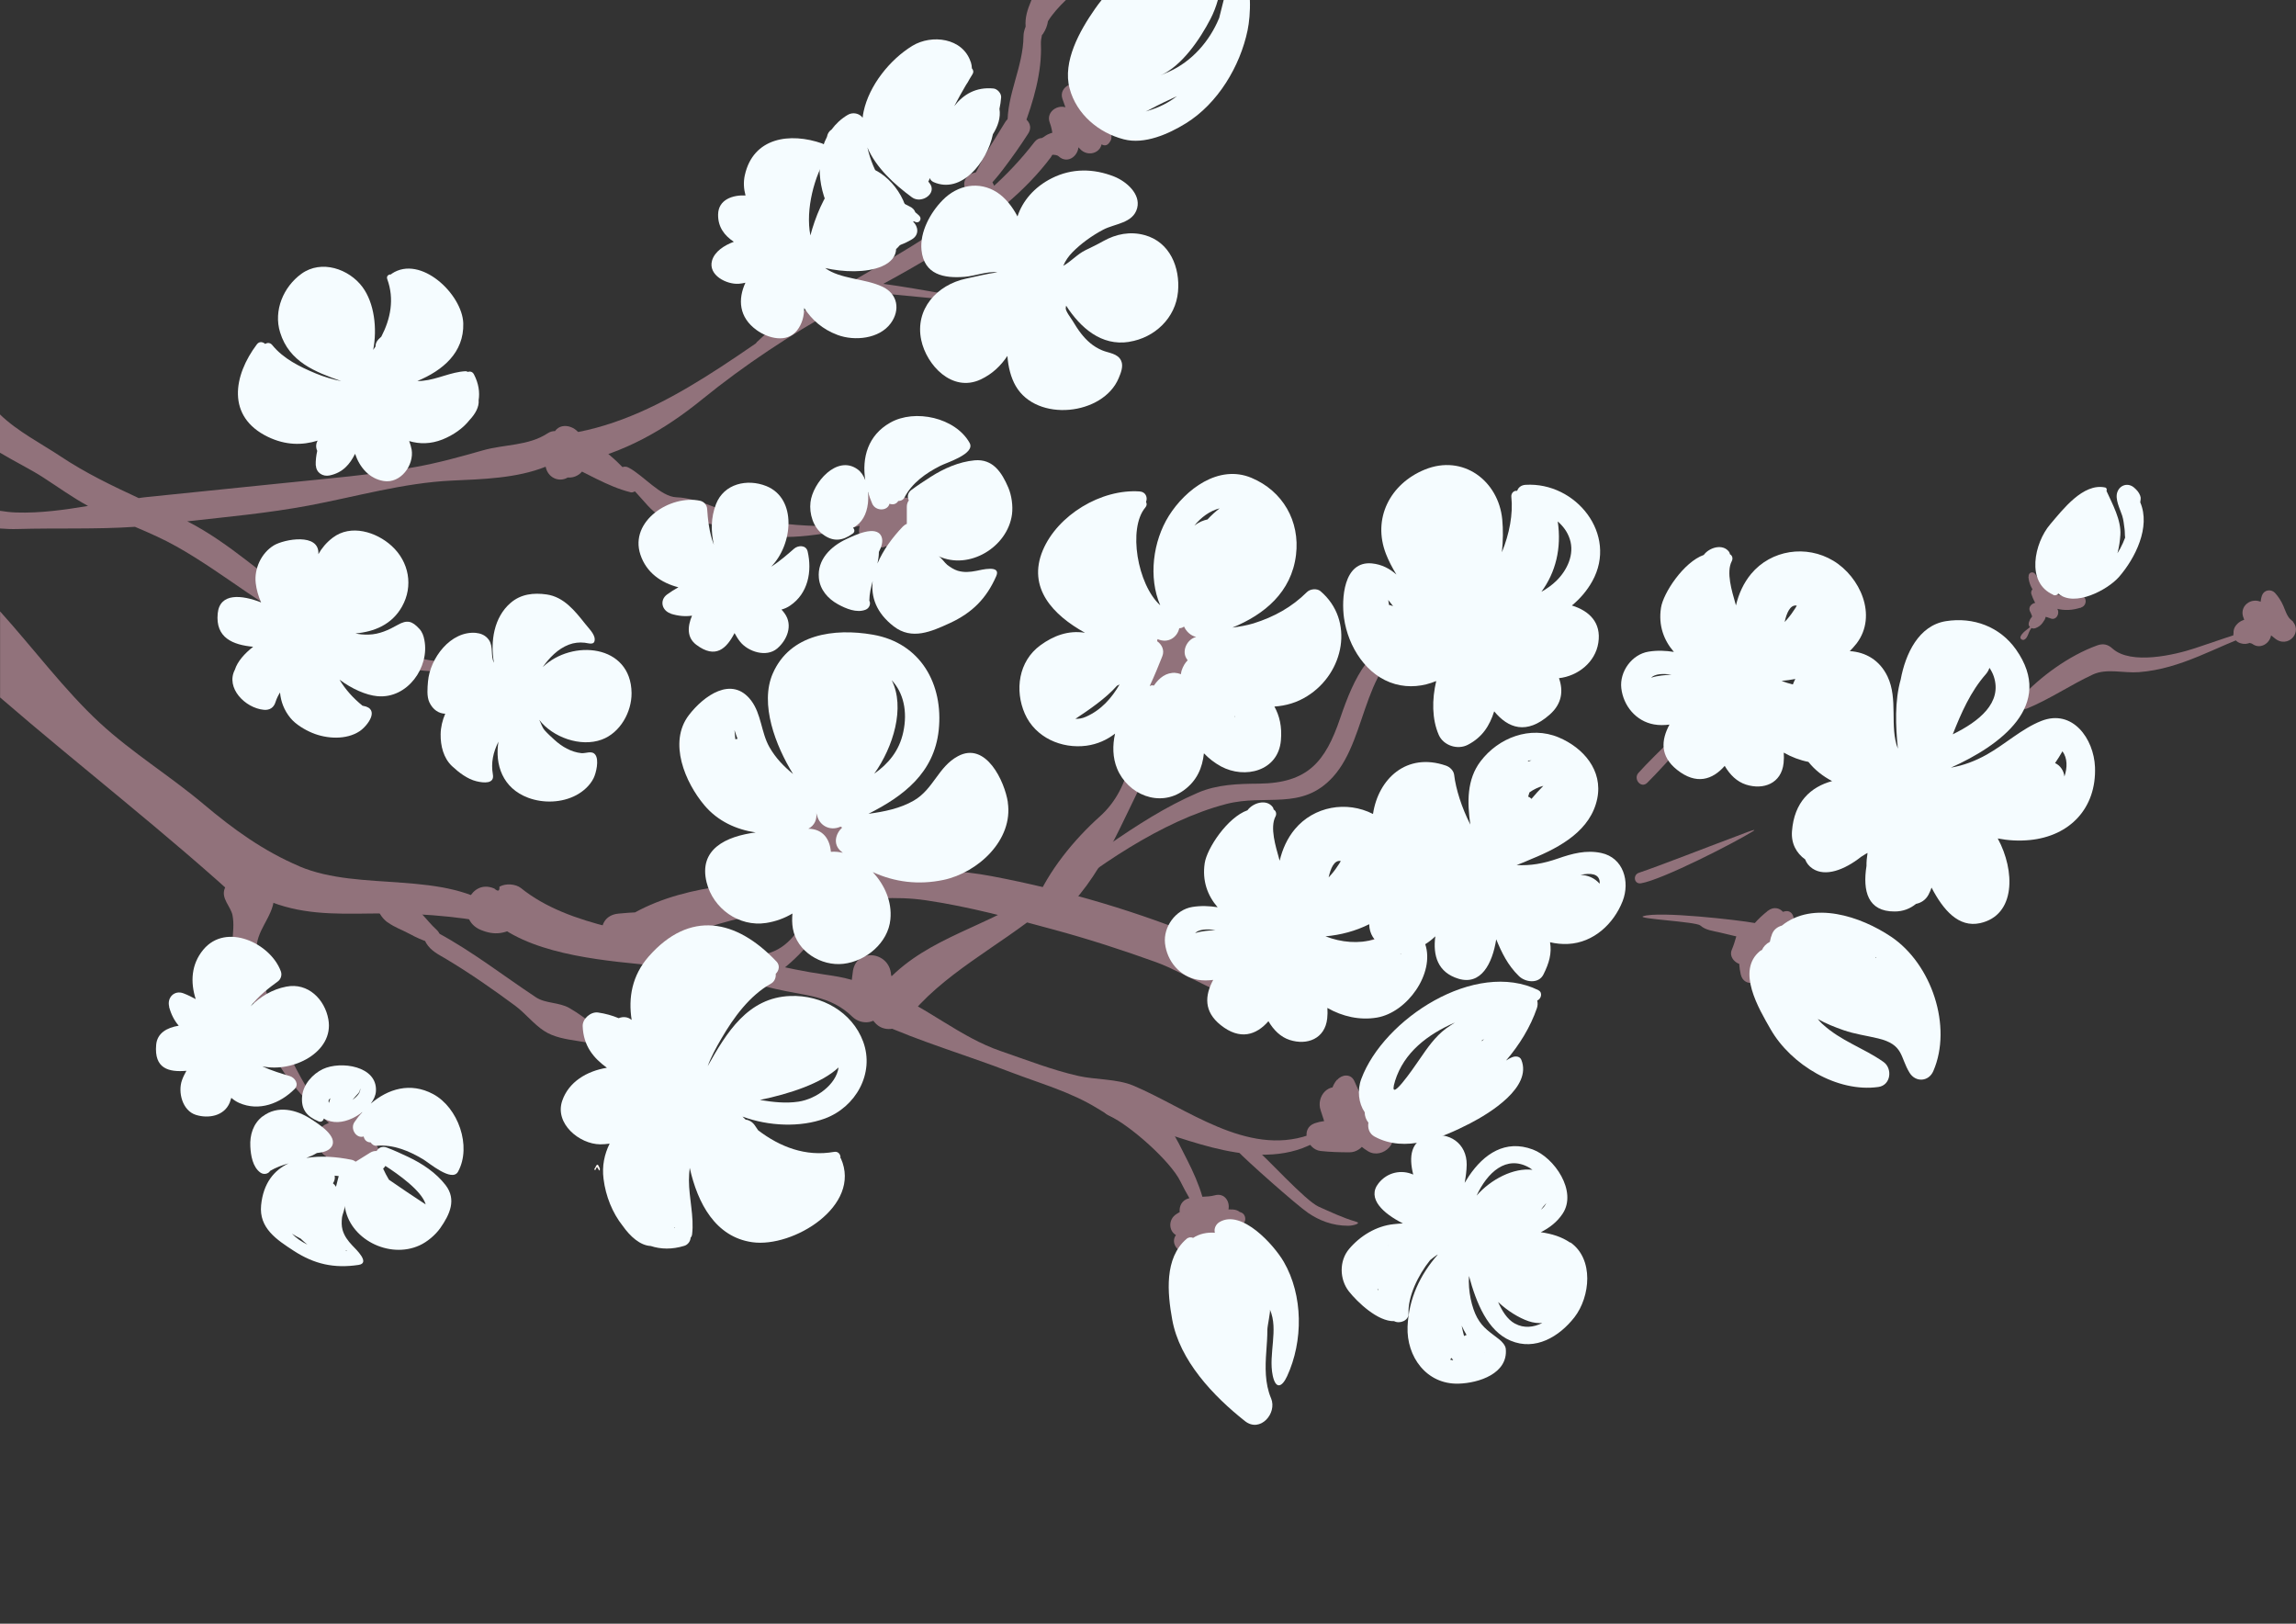 <?xml version="1.0" encoding="UTF-8"?>
<svg id="_レイヤー_2" data-name="レイヤー 2" xmlns="http://www.w3.org/2000/svg" viewBox="0 0 259.75 183.66">
  <rect x="0" y="0" width="259.75" height="183.66" fill="#333333" stroke="none"/>
  <defs>
    <style>
      .cls-1 {
        fill: none;
      }

      .cls-2 {
        fill: #f5fcff;
      }

      .cls-3 {
        fill: #fdf6f2;
      }

      .cls-4 {
        fill: #91727b;
      }
    </style>
  </defs>
  <g id="txt">
    <g>
      <path class="cls-1" d="M98.82,34.05c-.08,0-.15-.01-.23-.02-.01-.04-.02-.08-.04-.11,.02,0,.04,.01,.05,.02,.08,.04,.14,.08,.21,.12Z"/>
      <path class="cls-1" d="M87.27,22.99c-.21-.34-.39-.68-.51-1.04,.12-.06,.21-.17,.29-.31,.04,.44,.11,.89,.21,1.34Z"/>
      <path class="cls-2" d="M98.59,34.02c.08,0,.15,.02,.23,.02-.07-.04-.13-.08-.21-.12-.02,0-.04-.01-.05-.02,.01,.04,.03,.08,.04,.11Z"/>
      <path class="cls-1" d="M68.37,79.07s0-.01,0-.02c.01,0,.03-.02,.05-.03-.01,.02-.03,.03-.04,.05Z"/>
      <path class="cls-1" d="M65.94,86.52c-.09-.22-.28-.39-.56-.45,.28,.02,.55,.03,.83,.02-.09,.15-.18,.29-.27,.43Z"/>
      <path class="cls-1" d="M110.92,55.15c-1.52,.7-3.06,1.36-4.6,2.02-.49-.01-.97-.05-1.41-.11-.03-.14-.07-.27-.13-.38,1.55-.72,4.59-1.98,6.13-1.53Z"/>
      <path class="cls-1" d="M61.81,88.89c-.08-.01-.16-.03-.24-.05,.05,0,.11-.01,.16-.02,.03,.02,.05,.04,.08,.06Z"/>
      <path class="cls-1" d="M35.03,70.35c0-.1-.01-.2-.04-.3,.05-.08,.09-.16,.09-.27-.05-1.19-.47-2.34-.27-3.53,.13-.8,.37-1.55,.69-2.27-.52,1.84-.29,3.92-.34,5.98-.05,.13-.09,.26-.12,.39Z"/>
      <path class="cls-1" d="M94.95,57.84c.11,.15,.23,.29,.37,.42-.2,0-.35-.14-.37-.42Z"/>
      <path class="cls-1" d="M103.82,62.64c-.18-.01-.35,.02-.52,.08-.13-.31-.36-.52-.63-.62,.09-.12,.19-.24,.28-.37,.29,.3,.57,.61,.86,.91Z"/>
      <path class="cls-1" d="M107.68,68.83c-.64,.39-1.31,.68-1.98,.82,.34-.15,.67-.33,1-.52,.33-.09,.66-.18,.99-.29Z"/>
      <path class="cls-1" d="M110.57,65.55s-.02-.04-.03-.06c.05-.01,.1-.04,.15-.05-.04,.04-.08,.07-.12,.11Z"/>
      <path class="cls-1" d="M51.54,78.99c-.01-.06-.04-.12-.07-.18,.1-.02,.2-.03,.3-.04-.08,.07-.15,.14-.23,.22Z"/>
      <path class="cls-1" d="M35.03,78.14c.19,.33,.39,.63,.59,.93-.29-.23-.5-.53-.59-.93Z"/>
      <path class="cls-1" d="M43.56,67.99c.12-.3,.18-.6,.17-.92,.17-.19,.31-.4,.4-.66-.03,.55-.21,1.09-.57,1.58Z"/>
      <path class="cls-1" d="M34.95,70.75c-.03,.22-.05,.43-.05,.65-.18,.06-.36,.16-.51,.32,0,0,0,0,0,0-.05-.04-.09-.08-.14-.1-.01-.04-.03-.08-.05-.13,.36-.11,.63-.4,.75-.75Z"/>
      <path class="cls-1" d="M62.03,78.89s-.06-.02-.08-.03c.37-.26,.74-.52,1.12-.77,.12,0,.24,0,.36,.01-.46,.22-.83,.41-1.08,.55-.13,.07-.23,.15-.31,.24Z"/>
      <path class="cls-1" d="M53.36,80.73c-.05-.14-.14-.25-.25-.35,.43-.32,.96-.53,1.57-.69-.42,.35-.89,.68-1.32,1.03Z"/>
      <path class="cls-1" d="M62.75,70.02c.05,.03,.11,.06,.16,.09-.06,0-.12,0-.18-.01,0-.03,.02-.06,.02-.08Z"/>
      <path class="cls-1" d="M59.63,86.01c-.4-.04-.81-.05-1.21-.03-.11-.53-.1-1.09,0-1.66,.24,.44,.56,.84,.94,1.2,.09,.16,.17,.32,.27,.49Z"/>
      <path class="cls-1" d="M56.6,76.89c.35,.26,.81,.24,1.19,.02,.35,0,.71-.17,.93-.57,.46-.83,1.02-1.62,1.67-2.28-.58,.68-1.08,1.4-1.43,2.04-.37,.42-.45,.67-.47,1.23-.02,.56,.54,.89,1.05,.85-.02,.26,.05,.51,.19,.72-.27,.3-.4,.71-.35,1.09-.14,.07-.27,.17-.37,.3-.35-.17-.76-.13-1.09,.11-.09-.1-.2-.17-.33-.21-.04-.57-.54-1.01-1.08-.97,.01-.02,.02-.04,.03-.06,.16-.28,0-.58-.25-.73-.18-.11-.35-.2-.53-.29,.06-.02,.12-.03,.17-.06,.57-.22,.76-.72,.66-1.18Z"/>
      <path class="cls-1" d="M95.76,54.4c.44,.13,.64,.74,.69,1.43-.1-.31-.2-.62-.29-.94-.05-.21-.21-.38-.4-.49Z"/>
      <path class="cls-1" d="M120.62,39.35c.03-.09,.06-.17,.12-.26,0,0,0,0,0-.01,.07,.08,.14,.15,.21,.23-.11,.02-.22,.03-.33,.05Z"/>
      <path class="cls-1" d="M123.32,41.15s.04-.07,.06-.1c.14,.06,.29,.11,.44,.16-.16-.02-.33-.05-.5-.06Z"/>
      <path class="cls-1" d="M107.94,34.57c.42,.08,.85,.11,1.29,.1-1.06,.49-1.99,1.07-2.61,1.75,.19-.76,.65-1.38,1.32-1.85Z"/>
      <path class="cls-1" d="M129.32,32.18c.14-.06,.28-.12,.42-.2,0,.08-.01,.16-.02,.24-.05-.01-.1-.03-.15-.04-.08,0-.16,0-.24-.01Z"/>
      <path class="cls-1" d="M100.26,14.63c-.07-.47-.06-.96,.06-1.46-.05,.48-.07,.97-.06,1.46Z"/>
      <path class="cls-1" d="M96.85,22.82c-.23-.01-.44,.04-.63,.15-.12-.22-.24-.46-.34-.7,.07,.05,.14,.1,.21,.14,.25,.15,.5,.28,.76,.41Z"/>
      <path class="cls-1" d="M129.61,12.6c.18-.08,.37-.17,.57-.28,.97-.52,1.96-.99,2.97-1.45-.9,.7-1.96,1.26-3.25,1.64-.11,.03-.2,.06-.29,.09Z"/>
      <path class="cls-1" d="M113.75,27.32s.02,.05,.02,.07c-.01,0-.02-.01-.03-.02,0-.02,0-.03,.01-.05Z"/>
      <path class="cls-1" d="M108.66,26.35c.51-.13,1.02-.19,1.47-.13,.04,.18,.03,.36-.06,.52-.14,.01-.27,.04-.41,.06-.34-.13-.68-.28-1-.44Z"/>
      <path class="cls-1" d="M116.79,41.22c-.35-1.72-.13-4.65,1.28-6.06-.23,1.82-.55,3.55-.43,5.31-.31,.21-.59,.46-.85,.75Z"/>
      <path class="cls-1" d="M122.48,30.56s0,0-.01,0c.55-.23,1.1-.46,1.67-.77,.98-.52,2.09-1.2,3.24-1.21,.61,0,1.16,.14,1.64,.38-.07,0-.14,0-.21,0-2.18,.07-4.3,.81-6.33,1.6Z"/>
      <path class="cls-1" d="M124.16,34.74c.61,.42,1.24,.81,1.9,1.11-.72-.21-1.35-.6-1.9-1.11Z"/>
      <path class="cls-1" d="M112.04,37.66c-.27,.37-2.51,2.52-2.34,1.92,.02-.07,.05-.14,.08-.2,.83-.63,1.61-1.33,2.43-1.96-.06,.08-.11,.17-.17,.25Z"/>
      <path class="cls-1" d="M119.16,31.85s.01,.03,.02,.04c-.03,0-.05,0-.08,.01,.02-.02,.04-.04,.06-.06Z"/>
      <path class="cls-1" d="M114.74,32.83c-.02-.06-.04-.12-.07-.18,.22,0,.43,0,.63,.03-.18,.05-.37,.1-.56,.15Z"/>
      <path class="cls-1" d="M116.45,30.84s.02,.02,.04,.02c.1,.12,.2,.24,.32,.35-.16-.08-.33-.15-.5-.22,.06-.05,.11-.1,.15-.16Z"/>
      <path class="cls-1" d="M118.01,32.11s.06,.01,.1,.02c-.02,0-.04,.01-.06,.02-.01-.01-.02-.03-.04-.04Z"/>
      <path class="cls-1" d="M67.44,76.63c-.28,.06-.57,.14-.86,.23-.15-.1-.29-.2-.45-.28,.13-.03,.26-.06,.39-.07,.3-.02,.65-.07,.91,.13Z"/>
      <path class="cls-1" d="M47.8,40.26c-.92,.22-1.85,.29-2.78,.34,2.18-1,4.56-2.39,5.78-3.89,.22,1.66-1.13,3.1-3,3.54Z"/>
      <path class="cls-1" d="M32.93,65.36c0-.56,.11-1.02,.37-1.34-.15,.43-.27,.88-.37,1.34Z"/>
      <path class="cls-1" d="M45.65,48c.11,.04,.23,.07,.34,.1-.14,0-.25-.04-.34-.1Z"/>
      <polygon class="cls-1" points="40.36 52.48 40.36 52.47 40.37 52.48 40.36 52.48"/>
      <path class="cls-2" d="M40.31,35.67c-.37-1.87-1.77-3.27-3.45-3.11,1.46,1.27,2.77,3.69,3.69,5.89-.02-.93-.06-1.85-.24-2.78Zm7.81,2.08c-.04,.11-.07,.22-.12,.34,.07-.09,.11-.2,.12-.34Zm4.2,5.76s0,0,0,0c0,0,0,0,0,0,0,0,0,0,0,0Z"/>
      <path class="cls-2" d="M68.37,79.07s.03-.03,.04-.05c-.02,0-.03,.02-.05,.03,0,0,0,.01,0,.02Zm-2.43,7.45c.09-.14,.18-.28,.27-.43-.27,0-.55,0-.83-.02,.28,.06,.46,.23,.56,.45Zm-4.13,2.37s-.05-.04-.08-.06c-.05,0-.11,.01-.16,.02,.08,.02,.16,.04,.24,.05Zm1.62-10.78c-.12-.01-.24-.02-.36-.01-.38,.25-.75,.51-1.12,.77,.03,0,.06,.02,.08,.03,.08-.09,.18-.17,.31-.24,.25-.13,.63-.33,1.08-.55Zm-5,7.88c.4-.02,.8,0,1.21,.03-.09-.16-.18-.32-.27-.49-.38-.36-.7-.76-.94-1.2-.1,.57-.11,1.13,0,1.66Zm4.32-15.96s-.02,.06-.02,.08c.06,0,.12,0,.18,.01-.05-.03-.11-.06-.16-.09Zm-6.46,8.39c.24,.15,.41,.45,.25,.73-.01,.02-.02,.04-.03,.06,.54-.04,1.04,.4,1.08,.97,.13,.04,.24,.11,.33,.21,.33-.24,.75-.28,1.09-.11,.1-.13,.22-.22,.37-.3-.06-.38,.08-.8,.35-1.09-.14-.21-.21-.46-.19-.72-.5,.04-1.07-.29-1.05-.85,.02-.56,.1-.81,.47-1.23,.36-.64,.85-1.35,1.43-2.04-.66,.66-1.21,1.46-1.67,2.28-.22,.4-.58,.57-.93,.57-.38,.22-.84,.24-1.19-.02,.1,.46-.09,.96-.66,1.18-.06,.02-.12,.04-.17,.06,.18,.08,.35,.17,.53,.29Zm-2.93,2.32c.43-.35,.9-.68,1.32-1.03-.61,.15-1.13,.37-1.57,.69,.11,.09,.2,.21,.25,.35Zm-1.82-1.74c.07-.07,.15-.15,.23-.22-.1,.01-.2,.03-.3,.04,.04,.05,.06,.11,.07,.18Z"/>
      <path class="cls-2" d="M35.62,79.07c-.21-.3-.41-.6-.59-.93,.09,.4,.3,.7,.59,.93Zm-1.38-7.45c.05,.03,.09,.07,.14,.1,0,0,0,0,0,0,.15-.16,.33-.27,.51-.32,0-.22,.02-.43,.05-.65-.12,.34-.39,.63-.75,.75,.02,.04,.04,.08,.05,.13Zm.56-5.37c-.2,1.2,.23,2.35,.27,3.53,0,.1-.03,.19-.09,.27,.03,.1,.04,.2,.04,.3,.03-.13,.08-.26,.12-.39,.05-2.07-.18-4.14,.34-5.98-.32,.73-.56,1.47-.69,2.27Zm-1.88-.89c.1-.46,.23-.91,.37-1.34-.26,.32-.36,.78-.37,1.34Z"/>
      <path class="cls-2" d="M96.23,22.97c.19-.11,.4-.16,.63-.15-.26-.13-.51-.26-.76-.41-.07-.05-.14-.1-.21-.14,.1,.24,.22,.48,.34,.7Zm4.09-9.8c-.12,.5-.13,.98-.06,1.46-.01-.49,0-.98,.06-1.46Z"/>
      <path class="cls-2" d="M110.57,65.55s.08-.07,.12-.11c-.05,.01-.1,.04-.15,.05,.01,.02,.02,.04,.03,.06Zm-2.89,3.28c-.32,.11-.65,.21-.99,.29-.33,.2-.66,.38-1,.52,.67-.13,1.34-.42,1.98-.82Zm-4.37-6.11c.16-.06,.34-.09,.52-.08-.29-.3-.57-.6-.86-.91-.1,.12-.19,.24-.28,.37,.27,.1,.51,.31,.63,.62Zm1.61-5.66c.44,.06,.91,.1,1.41,.11,1.54-.65,3.08-1.32,4.6-2.02-1.54-.45-4.58,.8-6.13,1.53,.06,.11,.1,.24,.13,.38Z"/>
      <path class="cls-2" d="M95.76,54.4c.19,.11,.35,.28,.4,.49,.08,.32,.18,.63,.29,.94-.05-.69-.25-1.31-.69-1.43Zm-.81,3.44c.02,.28,.17,.41,.37,.42-.13-.13-.25-.27-.37-.42Z"/>
      <path class="cls-2" d="M123.32,41.15c.16,0,.33,.04,.5,.06-.15-.05-.29-.1-.44-.16-.02,.03-.04,.07-.06,.1Zm-2.59-2.07c-.05,.09-.08,.17-.12,.26,.11-.02,.22-.03,.33-.05-.07-.07-.14-.15-.21-.23,0,0,0,0,0,.01Zm-12.8-4.51c-.67,.47-1.12,1.09-1.32,1.85,.62-.68,1.55-1.25,2.61-1.75-.44,0-.87-.03-1.29-.1Zm2.2-8.35c-.45-.06-.97,0-1.47,.13,.32,.17,.66,.31,1,.44,.14-.02,.28-.05,.41-.06,.09-.16,.11-.34,.06-.52Zm3.61,1.1s0,.03-.01,.05c.01,0,.02,.01,.03,.02,0-.02-.02-.05-.02-.07Zm-4.05,12.26c-.17,.6,2.07-1.55,2.34-1.92,.06-.08,.11-.17,.17-.25-.82,.63-1.6,1.34-2.43,1.96-.02,.07-.06,.14-.08,.2Zm5.04-6.75c.19-.05,.38-.1,.56-.15-.2-.03-.41-.04-.63-.03,.03,.06,.05,.12,.07,.18Zm1.74-1.96s-.02-.02-.04-.02c-.04,.06-.09,.11-.15,.16,.17,.06,.34,.13,.5,.22-.11-.12-.21-.24-.32-.35Zm1.53,1.24s.02,.03,.04,.04c.02,0,.04-.01,.06-.02-.03,0-.06-.01-.1-.02Zm1.14-.26s-.04,.04-.06,.06c.03,0,.05,0,.08-.01,0-.01-.01-.03-.02-.04Zm8.23-3.27c-1.15,0-2.26,.68-3.24,1.21-.56,.3-1.11,.54-1.67,.77,0,0,0,0,.01,0,2.03-.79,4.15-1.53,6.33-1.6,.07,0,.14,0,.21,0-.48-.24-1.04-.38-1.64-.38Zm-3.22,6.16c.55,.51,1.17,.9,1.9,1.11-.66-.3-1.28-.69-1.9-1.11Zm5.58-2.76c-.13,.07-.27,.14-.42,.2,.08,0,.16,0,.24,.01,.05,0,.1,.02,.15,.04,.01-.08,.02-.16,.02-.24Z"/>
      <path class="cls-4" d="M116.69,0s0,.02-.01,.03c-.45,1.07-.73,1.94-.65,2.98-.15,.38-.24,.75-.24,1.1-.03,3.46-1.91,6.61-1.8,10.03,.03,.89,1.44,1.25,1.78,.36,1.12-2.97,2.13-6.33,1.99-9.53-.01-.34,.04-.67,.12-1.01,.05-.05,.1-.09,.13-.15,.31-.46,.47-.93,.55-1.41,.51-.83,1.24-1.64,2.05-2.42h-3.92Z"/>
      <path class="cls-4" d="M124.89,15.12s.06,.02,.09,.02c-.19,.06-.38,.13-.57,.19,.38,.88,.38,1.15-.02,.82,.32,.13,.32,.13,0,.02-.23-.11-.38-.33-.55-.51-.44-.48-.86-.97-1.28-1.46-.76-.89-1.56-1.76-2.22-2.72,.77-.37,1.55-.74,2.32-1.1,.69,1.73,1.47,3.41,1.94,5.22,.41,1.59-1.49,2.36-2.48,1.18-.8-.95-2.01-1.49-2.95-2.29,.75-.49,1.51-.98,2.26-1.48,.39,1.04,.35,2.13,.56,3.2,.24,1.24-1.13,2.49-2.24,1.46-.25-.24-1.03-.13-1.48-.21-.72-.13-1.08-1-.64-1.58,.08-.1,.71-.68,.36-.28,.28-.32,.71-.48,1.1-.6,.94-.3,1.74,.09,2.5,.61-.75,.48-1.49,.97-2.24,1.46-.22-1.05-.2-2.19-.59-3.2-.51-1.34,1.24-2.34,2.26-1.47,1.16,.99,2.43,1.68,3.42,2.87-.83,.39-1.65,.79-2.48,1.18-.45-1.8-1.17-3.53-1.77-5.28-.47-1.38,1.55-2.36,2.32-1.1,.74,1.21,1.64,2.32,2.43,3.49,.3,.45,.78,1.14,.81,1.7,0,.31-.02,.32-.05,.02,.05,.21,.06,.41-.04,.61-.03,.05-.18,.31-.33,.43-.37,.3-.87,0-1.03-.36,.03,.05,.05,.1,.08,.14-.4-.37-.08-1.15,.5-.99h0Z"/>
      <path class="cls-4" d="M116.32,15.11c-.91,1.42-1.87,2.77-2.89,4.11-.61,.8-1.25,1.55-1.98,2.25-.77,.74-1.19,1.67-2,2.37-.32,.27-.95,.1-.82-.4,.39-1.48,1.29-2.93,1.97-4.32,.89-1.83,2.05-3.55,3.11-5.29,.97-1.6,3.61-.28,2.61,1.28h0Z"/>
      <path class="cls-4" d="M118.92,17.74c-5.67,7.62-15.99,12.71-24.17,17.18-5.3,2.9-10.57,6.4-15.25,10.2-4.4,3.58-8.85,6.07-14.43,7.32,.08-1.08,.15-2.16,.23-3.23,2.67,1.07,4.96,3.23,6.72,5.45,.36,.45-.16,1.15-.69,1.02-2.67-.67-5.06-2.25-7.58-3.32-1.77-.75-.92-3.07,.67-3.32,11-1.74,20.02-10.02,29.33-15.63,8.53-5.14,17.07-9.27,23.27-17.33,.99-1.29,2.84,.38,1.89,1.66h0Z"/>
      <path class="cls-4" d="M102.87,57.56c-.43,1.35-.79,2.71-1.36,4.01-.49-.24-.97-.48-1.46-.71,.67-1.27,1.21-2.49,1.46-3.92,.54,.18,1.09,.37,1.64,.55-.82,1.4-1.62,2.81-2.67,4.06-.8,.94-2.02-.11-1.67-1.11,.45-1.3,.99-2.57,1.43-3.87,.68,.23,1.35,.46,2.03,.68-.65,1.08-1.3,2.16-1.95,3.24-.64,1.05-2.35,.59-2.11-.71,.18-.95,.22-1.9,.66-2.77,.68,.33,1.36,.66,2.04,1-.52,.84-1.04,1.69-1.55,2.53-.66,1.07-2.41,.61-2.16-.73,.19-.99,.06-2.01,.25-3.01,.21,.42,.42,.84,.63,1.26,.11,.02,.22,.03,.34,.05,.27-.13,.53-.26,.8-.39,.45-.64,.14-.21,.03,.07-.12,.32-.43,.55-.69,.75-1.02,.79-2.45-.85-1.49-1.72,.2-.18,.31-.61,.64-.83,.44-.28,.94-.21,1.38,0,.47,.23,.73,.75,.63,1.26-.2,.99-.08,2.01-.28,3-.72-.24-1.44-.48-2.16-.73,.52-.84,1.05-1.68,1.57-2.52,.76-1.22,2.72-.32,2.04,1-.35,.68-.35,1.48-.51,2.21-.7-.24-1.4-.47-2.11-.71,.68-1.07,1.35-2.14,2.03-3.2,.73-1.15,2.55-.33,1.94,.95-.63,1.32-1.1,2.72-1.64,4.07-.56-.37-1.11-.74-1.67-1.12,1.01-1.05,1.83-2.26,2.62-3.48,.51-.78,1.84-.48,1.64,.55-.31,1.61-.91,3.11-1.83,4.47-.57,.85-1.86-.24-1.22-1.07,.79-1.03,1.38-2.2,1.89-3.38,.19-.44,.95-.19,.81,.27h0Z"/>
      <path class="cls-4" d="M99.39,58.89c-4.87,1.44-9.75,2.28-13.34,1.62-3.07-.57-6.22-1.64-9.36-1.65-3.17-.02-3.73-2.85-6.32-4.48-.89-.56-.24-2,.74-1.49,1.65,.85,3.62,3.3,5.43,3.36,2.36,.08,4.57,1.37,6.82,1.98,2.92,.79,5.97,1.18,8.99,1.26,2.51,.07,4.65-1.05,7.04-1.21,.5-.03,.69,.52,.43,.88l-.41-.26Z"/>
      <path class="cls-4" d="M59.83,79.86c-.33,.53-.64,.96-1.1,1.38-.37,.34-1,.09-.9-.44,.22-1.18,.42-2.29,.9-3.39,.38,.26,.77,.51,1.15,.77-.97,1.22-2.01,2.38-3.01,3.58-.56,.67-1.57,.07-1.45-.72,.14-.88,.17-1.77,.29-2.65,.52,.26,1.05,.52,1.57,.78-.48,.51-1.18,.7-1.65,1.22-.63,.69-1.85,.12-1.65-.82,.2-.93,.42-1.75,.87-2.6,.38-.71,1.23-.67,1.7-.1,.27,.32,.42,.71,.53,1.11-.61-.04-1.22-.09-1.82-.13,.19-.31,.38-.62,.57-.94,.66-1.09,2.45-.22,1.79,.88,0,0,0,0,0,.01-.23,.38-.63,.64-1.09,.53-1.81-.4-4.17-.41-5.51-1.84-.51-.54-.31-1.54,.55-1.57,1.82-.06,3.61,1.03,5.35,1.46-.36,.18-.73,.36-1.09,.54,0,0,0,0,0-.01,.68-1.07,2.47-.21,1.79,.88-.2,.31-.39,.62-.59,.93-.42,.66-1.59,.79-1.82-.13-.06-.25-.12-.45-.29-.66,.56-.03,1.13-.07,1.7-.1-.38,.69-.58,1.35-.76,2.11-.55-.27-1.1-.54-1.65-.82,.55-.59,1.27-.85,1.91-1.31,.64-.46,1.55,.19,1.38,.93-.2,.87-.24,1.75-.42,2.62-.48-.24-.97-.48-1.45-.72,1.06-1.14,2.12-2.28,3.21-3.39,.53-.54,1.58,.07,1.15,.77-.58,.95-.77,2.07-1.17,3.11-.25-.22-.5-.44-.75-.66,.43-.29,.78-.66,1.03-1.1,.29-.42,1.01,.07,.75,.5h0Z"/>
      <path class="cls-4" d="M65.86,49.98c0-.06-.02-.13-.03-.19-.17-1.41-2.2-2.22-3.04-1.03-.29,0-.58,.08-.83,.25-2.2,1.44-4.87,1.23-7.33,1.93-2.56,.73-5.04,1.42-7.66,1.89-5.02,.92-9.9,1.29-14.97,1.82-5.09,.53-10.18,1.05-15.27,1.56-.34,.03-.69,.08-1.04,.13-3.01-1.4-5.97-2.81-8.84-4.72-2.02-1.35-4.92-2.85-6.85-4.74v4.33c1.67,1,3.44,1.86,4.88,2.79,1.7,1.1,3.32,2.27,5.08,3.23-2.72,.45-5.45,.83-8.11,.74-.63-.02-1.24-.09-1.85-.19v2c.65,.05,1.31,.08,1.96,.06,4.46-.13,8.88,.05,13.31-.25,1.6,.68,3.2,1.38,4.69,2.22,5.59,3.14,10.19,7.3,16.1,9.93,4.65,2.07,9.61,4.75,14.86,4.08,.45-.06,.57-.8,.06-.85-6.71-.55-11.25-3.1-16.71-6.79-4.35-2.94-8.24-6.71-12.94-9.14-.05-.03-.1-.05-.15-.07,4.58-.51,9.16-.93,13.71-1.78,5.35-1,10.77-2.58,16.24-2.83,3.44-.16,7.31-.25,10.6-1.57,.25,1.28,1.54,1.8,2.5,1.22,.94,.09,2-.59,1.96-1.75-.03-.8-.13-1.35-.31-2.14-.01-.05-.03-.09-.04-.13Z"/>
      <path class="cls-4" d="M106.92,25.68c.06-.25,0-.57,.1-.87,.19-.53,.43-1,.68-1.5,.52-1.03,1.49-1.61,2.61-1.76-.47,.53-.94,1.05-1.41,1.58-.27-1.51,.28-2.38,1.7-2.93-.27,.77-.54,1.53-.82,2.3-.22-.35-.39-.7-.56-1.08-.79-1.83,2.17-2.78,2.96-.96,.07,.12,.13,.24,.2,.36,.5,.87,.17,1.96-.82,2.3-.82,.28,.23-1.18,.33-.17,.08,.81-.62,1.53-1.41,1.58-.56,.03-1.08,.69-1.49,1.01-.52,.4-.88,.53-1.45,.7-.33,.1-.72-.2-.63-.56h0Z"/>
      <path class="cls-4" d="M35.04,72.45c-.68-.81-1.11-1.65-.88-2.73,.12-.54,.96-.37,.84,.17-.18,.86,.22,1.46,.76,2.1,.35,.42-.37,.89-.72,.47h0Z"/>
      <path class="cls-4" d="M41.82,130.74c-1.38,.36-2.72,.77-4.14,.98-.06-.54-.11-1.07-.17-1.61,1.44-.11,2.76-.31,4.11-.85,.13,.56,.27,1.11,.4,1.67-1.63,.05-3.26,.13-4.87-.1-1.23-.17-.98-1.76,.06-2,1.35-.31,2.72-.53,4.06-.85,.17,.69,.33,1.38,.49,2.07-1.26,.02-2.53,.05-3.79,.07-1.24,.02-1.75-1.67-.51-2.15,.91-.35,1.73-.83,2.72-.91,.08,.75,.16,1.5,.24,2.25-1,.01-1.99,.02-2.98,.04-1.26,.02-1.8-1.71-.53-2.2,.94-.37,1.75-1.02,2.7-1.38-.25,.4-.49,.8-.74,1.19,.05,.1,.09,.21,.14,.31,.25,.16,.5,.31,.75,.47,.79,.04,.26,0-.04,.06-.34,.07-.7-.07-1-.19-1.21-.44-.57-2.51,.67-2.16,.25,.07,.69-.06,1.05,.1,.47,.22,.68,.68,.73,1.17,.05,.51-.26,1.01-.74,1.2-.95,.36-1.76,1-2.71,1.36-.17-.73-.35-1.47-.53-2.2,1,0,1.99,0,2.99-.01,1.44,0,1.72,2.13,.24,2.25-.76,.06-1.44,.49-2.16,.75-.17-.72-.34-1.44-.51-2.15,1.27,0,2.54,0,3.81,0,1.37,0,1.63,1.98,.22,2.14-1.46,.17-2.9,.51-4.34,.78,.02-.67,.04-1.33,.06-2,1.43,.3,2.9,.34,4.36,.36,.94,.01,1.38,1.3,.4,1.67-1.53,.59-3.13,.89-4.78,.83-1.02-.03-.79-1.69,.27-1.59,1.3,.12,2.61,0,3.89-.2,.48-.07,.67,.7,.2,.83h0Z"/>
      <path class="cls-4" d="M38.84,128.51c-3.82-3.34-7.12-7-8.46-10.39-1.15-2.89-1.91-6.11-3.56-8.77-1.1-1.77-.12-3.88-.52-5.84-.2-.98-1.31-1.89-.88-3,.75-1.95,4.31,.03,5.58,1.15-.16,2.15-2.13,3.65-1.97,5.93,.15,2.08,1.26,5.01,1.88,7.04,.88,2.88,2.17,5.66,3.7,8.25,1.27,2.15,3.36,3.36,4.76,5.29,.29,.4-.08,.86-.52,.83v-.48Z"/>
      <path class="cls-4" d="M27.73,116.49c.23-.17,.41-.49,.52-.74,.19-.46,.45-2.43,1.23-1.55,1.24,1.4-1.68,1.93-1.25,3.25,.11,.35,.15,.75-.35,.76-.15,0-.37-.24-.5-.2-.21,.05-.08,.28-.24,.37-.35,.21-.66-.17-.5-.53-.42-.11-.64-.02-.65-.52,0-.26,.11-.77,.28-.97,.41-.48,.55,.04,.91,.19,.2,.09,.38,.04,.54-.07Z"/>
      <path class="cls-4" d="M87.01,37.39c2.68-2.75,3.2-5.46,4.16-9.02,.14-.53,.45-.59,.32-.05-.95,3.7-1.77,7.65-4.56,10.47-.37,.37-1.68,.29-1.31-.09l1.4-1.31Z"/>
      <path class="cls-4" d="M111.65,34.39c-2.33-.31-11-1.12-13.34-1.34-.47-.04,.09-1.09,.57-1.05,2.38,.16,10.35,1.71,12.71,2.03,.54,.07,.59,.43,.06,.36h0Z"/>
      <path class="cls-1" d="M126.36,77.56c-1.25,1.43-3.22,2.76-4.7,3.74,.38,.01,.78-.05,1.18-.23,1.74-.77,2.91-2.11,3.82-3.66-.1,.05-.2,.1-.3,.15Z"/>
      <path class="cls-1" d="M134.38,74.69c-.05-.08-.11-.16-.16-.25-.52-.9,.15-2.17,1.13-2.39-.62-.14-1.12-.6-1.38-1.18-.14,.12-.34,.19-.54,.19-.2,.97-1.21,1.78-2.46,1.23-.01,.08-.02,.16-.04,.24,.54,.37,.86,1.02,.58,1.71-.42,1.03-.88,2.19-1.42,3.35,.15-.07,.31-.09,.47-.04,.61-.88,1.4-1.5,2.46-1.44,.22,.01,.43,.07,.62,.14,.02-.13,.03-.26,.07-.39,.17-.52,.41-.89,.69-1.18Z"/>
      <path class="cls-1" d="M139.66,81.05s.05,.04,.07,.07c-.01-.04-.02-.08-.04-.11-.01,.01-.02,.03-.04,.05Z"/>
      <polygon class="cls-1" points="106.89 95.37 106.89 95.37 106.89 95.37 106.89 95.37"/>
      <path class="cls-1" d="M245.06,53.5c-.1,.02-.2,.02-.3,.02-.17,.34-.34,.68-.51,1.03,.28-.34,.55-.69,.81-1.05Z"/>
      <path class="cls-1" d="M256.67,38.44c.05,.18,.12,.36,.18,.54,.03-.09,.07-.18,.1-.27-.09-.09-.18-.18-.28-.27Z"/>
      <path class="cls-1" d="M95.27,93.6s-.04-.01-.06-.02c-.04-.02-.07-.05-.11-.08-.03,.01-.05,.02-.08,.03-1.11,.48-2.28-.1-2.59-1.27-.03-.1-.06-.19-.09-.29,.09,.69-.18,1.39-.9,1.77,1.69,.03,2.44,1.21,2.55,2.61,.44-.03,.89,.01,1.33,.11-.07-.06-.15-.11-.22-.18-.91-.8-.61-1.98,.15-2.68Z"/>
      <path class="cls-1" d="M235.36,58.39c.23-2.52,1.2-5.14,2.05-7.12,2.17-5.06,5.47-9.21,9.4-12.98-3.23,2-5.96,4.71-8.29,7.76-1.83,2.4-3.77,5.24-3.9,8.38-.07,1.61,.25,2.83,.74,3.97Z"/>
      <path class="cls-1" d="M102.19,82.8c.5-2.34,.02-4.45-1.31-5.86,1.55,3.07,.17,7.55-1.97,10.57,1.57-1.11,2.81-2.55,3.28-4.71Z"/>
      <path class="cls-1" d="M83.19,83.62c.08-.03,.16-.03,.24-.05-.12-.33-.24-.66-.35-.99,.03,.34,.06,.69,.1,1.04Z"/>
      <path class="cls-1" d="M135.11,59.46s.03-.03,.05-.04c.49-.37,.98-.57,1.47-.67,.41-.46,.87-.88,1.36-1.24-1.12,.28-2.11,1.02-2.87,1.96Z"/>
      <path class="cls-1" d="M178.66,178.44c.6,1.33,1.37,2.66,2.6,3.33,1.37,.74,2.87,.57,4.19-.1-.66,.04-1.37-.03-2.12-.29-1.47-.5-3.19-1.56-4.66-2.94Z"/>
      <path class="cls-1" d="M173.84,183.5c-.26-.44-.52-.91-.75-1.42,.09,.49,.21,1.05,.36,1.59,.12-.07,.25-.13,.39-.16Z"/>
      <path class="cls-1" d="M185.63,132.16c-.12,.17-.24,.33-.38,.5,.37-.29,.66-.63,.82-1.02-.14,.18-.28,.36-.44,.52Z"/>
      <path class="cls-1" d="M212.17,108.37s.04-.04,.06-.05c-.03-.02-.06-.04-.08-.06,0,.04,.01,.08,.02,.12Z"/>
      <path class="cls-1" d="M160.31,176.49c-.06,.01-.11,0-.17,.01,.06,.04,.11,.08,.17,.11,0,0,0-.01,0-.02,0-.04,0-.07,0-.1Z"/>
      <path class="cls-1" d="M161.85,138.16s.03-.02,.04-.03c-.02,0-.04,0-.06,.01,0,0,.01,0,.02,.01Z"/>
      <path class="cls-1" d="M175.38,130.5c2.17-2.5,5.67-4.31,8.58-3.96-.16-.12-.31-.23-.47-.32-3.54-2.03-6.48,.76-8.11,4.29Z"/>
      <path class="cls-1" d="M166.63,137.76s.01,0,.02-.01c0,0-.02,0-.02,0,0,0,0,0,0,0Z"/>
      <path class="cls-2" d="M241,56.41s.08,.07,.12,.11c-.02,.04-.03,.07-.04,.11-.03-.07-.05-.15-.07-.22Zm-4.84,6.28c-.11,.15-.22,.29-.34,.44,.07-.14,.14-.29,.21-.43,.04,0,.08,0,.13,0Z"/>
      <path class="cls-1" d="M154.9,104.54c-1.52,.77-3.23,1.22-4.94,1.37,1.8,.7,3.74,.86,5.56,.35-.3-.35-.51-.79-.58-1.32-.02-.14-.02-.26-.03-.4Z"/>
      <path class="cls-1" d="M173.03,89.63c-.04,.16-.1,.32-.15,.48,.15,.05,.28,.13,.39,.25,.43-.51,.87-1,1.34-1.47-.56,.13-1.1,.41-1.57,.74Z"/>
      <path class="cls-1" d="M151.68,97.38c-.75-.13-1.15,.85-1.37,1.86,.37-.4,.73-.82,1.01-1.28,.07-.11,.27-.37,.36-.58Z"/>
      <path class="cls-1" d="M163.6,116.32c.33-.24,.67-.44,1-.67-3.11,1.35-5.77,3.38-6.78,6.62-.9,2.91,2.1-1.48,2.77-2.46,.85-1.24,1.77-2.59,3.01-3.5Z"/>
      <path class="cls-1" d="M158.42,107.9s.04,.03,.06,.04c0-.02,0-.05,0-.07-.02,0-.04,.02-.06,.03Z"/>
      <path class="cls-1" d="M180.97,99.77c-.07-.97-1.05-1.04-2.18-.81,.81,.03,1.57,.32,2.17,1,0-.06,.01-.12,0-.19Z"/>
      <path class="cls-1" d="M172.94,86.11c.11-.04,.21-.07,.32-.1-.15,0-.3,0-.44,.02,.04,.03,.08,.05,.12,.08Z"/>
      <path class="cls-1" d="M157.16,68.44c.05,0,.1,0,.16,.02,.1,.03,.2,.06,.3,.1-.18-.23-.36-.46-.55-.69,.02,.2,.06,.39,.1,.57Z"/>
      <path class="cls-1" d="M135.21,105.55c.76-.25,1.52-.29,2.31-.35-1.02-.15-1.87-.1-2.31,.35Z"/>
      <path class="cls-1" d="M233.32,84.98c-.27,.47-.54,.92-.84,1.34,.57,.25,.99,.86,1.05,1.52,.35-1.03,.35-2.07-.22-2.86Z"/>
      <path class="cls-1" d="M225.56,76.51c-.12-.36-.29-.68-.49-.97-.09,.25-.22,.5-.41,.72-1.74,1.97-2.78,4.38-3.74,6.8,2.96-1.44,5.63-3.56,4.64-6.55Z"/>
      <path class="cls-1" d="M203.26,68.5c-.75-.13-1.15,.85-1.37,1.86,.37-.4,.73-.82,1.01-1.28,.07-.11,.27-.37,.36-.58Z"/>
      <path class="cls-1" d="M201.54,77.02c.42,.16,.85,.3,1.28,.4,.08-.21,.17-.42,.28-.62-.52,.1-1.04,.17-1.56,.22Z"/>
      <path class="cls-1" d="M186.79,76.66c.76-.25,1.52-.29,2.31-.35-1.02-.15-1.87-.1-2.31,.35Z"/>
      <path class="cls-1" d="M167.64,117.69s.02,.05,.02,.08c.07-.08,.15-.16,.23-.24-.09,.05-.17,.11-.25,.16Z"/>
      <path class="cls-1" d="M76.32,138.92s-.03-.05-.05-.08c0,.02,0,.05-.02,.07,.02,0,.04,0,.06,.01Z"/>
      <path class="cls-1" d="M90.34,124.62c1.99-.3,4.25-1.92,4.53-3.87-1.93,1.81-5.58,2.99-8.9,3.68,1.46,.24,2.92,.41,4.37,.19Z"/>
      <path class="cls-1" d="M174.38,66.94c.63-.35,1.21-.76,1.7-1.25,1.21-1.19,2.09-2.98,1.51-4.72-.27-.82-.77-1.46-1.36-1.99,.44,3.04-.24,5.77-1.85,7.96Z"/>
      <path class="cls-4" d="M33.88,97.99c-4.07-1.72-7.49-4.2-10.85-7.03-3.84-3.23-8.07-5.8-11.77-9.22-3.93-3.64-7.42-8.33-11.25-12.58v9.73c9.18,7.93,18.83,15.36,27.74,23.55,.86,.79,2.09,.16,2.27-.68,3.89,1.69,7.69,1.63,11.93,1.57,4.85-.08,9.23,.24,14,1.11,.86,.16,1.05-1.03,.49-1.47-6.04-4.63-15.64-2.04-22.56-4.97Z"/>
      <path class="cls-4" d="M54.38,105.18c1.63,.68,2.8,.43,4.3-.47-.82-.05-1.64-.1-2.45-.16,4.55,3.59,12.7,4.17,18.28,4.71,4.47,.43,8.82,1.55,13.18,2.59,3.31,.79,6.24,.71,8.72,3.14,1.07,1.04,2.9,.83,3.41-.69,.46-1.36,.81-2.62,.99-4.04-1.45-.08-2.89-.16-4.34-.24,.07,2.59,.84,3.63,2.47,5.61,.98,1.19,2.73,.9,3.59-.23,3.92-5.17,10.55-8.39,15.51-12.5,5.75-4.75,13.35-10.04,20.66-11.95,4.5-1.18,8.57,.81,12.1-3.07,4.18-4.6,3.2-13.89,10.43-15.9,1.24-.34,.15-1-1.11-.66-5.12,1.35-6.91,5.25-8.51,9.94-1.67,4.9-3.64,7.32-9.2,7.38-2.34,.02-4.7,.08-6.9,1.03-7.34,3.17-13.24,8.61-20.12,12.52-6.05,3.44-12.42,4.71-16.63,10.72,1.2-.08,2.39-.16,3.59-.23-.74-.66-1.25-1.46-1.54-2.42-.18-2.71-4.07-3.09-4.34-.24-.11,1.15-.4,2.39-.56,3.55,1.04-.51,2.07-1.03,3.1-1.54-2.01-1.2-3.45-1.47-5.73-1.8-4.51-.65-8.94-1.87-13.35-2.99-6.77-1.72-15.46-2.33-20.98-6.78-.62-.5-1.77-.56-2.45-.16,.04,.51-.16,.57-.58,.2-2.93-1.24-4.47,3.46-1.54,4.68h0Z"/>
      <path class="cls-4" d="M129.74,76.07c.05-.01,.1-.03,.16-.04,.56,.11,1.31-.29,1.1-.97-.21-.69-.51-.8-1.17-1.22-.4,.81-.79,1.63-1.19,2.44,2.51,.83,4.75,.37,7.31-.21-.24-1.2-.49-2.4-.73-3.59-2.07,.54-4.13,1.06-6.24,1.45,.25,1.24,.51,2.48,.76,3.72,2.08-.42,3.79-1.03,5.61-2.13,.99-.59,1.3-1.55,.9-2.61-.34-.8-.58-1.63-.75-2.48-.41-1.91-3.13-2.05-3.76-.22-.37,1.07-.74,1.81-.81,2.95-.07,1.11,.78,1.84,1.8,2.01,.46,.08,.91,.14,1.37,.2,.07-1.24,.14-2.48,.21-3.72-1.64-.09-3.28-.18-4.92-.31-1.8-.14-2.47,2.23-1.07,3.21,1.1,.78,1.98,1.58,3.09,2.31-.23-.65-.45-1.29-.68-1.93-.08,.33-1.13,3.41-.11,3.34-.56,.04-1.15,.28-1.31,.89-1.23,4.71-1.01,9.72-4.89,13.2-2.91,2.6-5.83,6.18-7.3,9.77-.6,1.47,1.39,2.61,2.51,1.65,5.03-4.33,7.26-10.92,10.28-16.6,.34-.64,2.68-6.73,1.2-6.42,2.08-.44,2.41-3.11,2.86-4.79,.2-.75-.03-1.48-.68-1.93-1.01-.72-2.02-1.66-3.02-2.41-.36,1.07-.72,2.14-1.07,3.21,1.64,.18,3.27,.32,4.91,.53,2.09,.27,2.77-3.19,.69-3.63-.45-.1-.9-.19-1.36-.27,.44,.64,.88,1.28,1.31,1.91,.06-.67,.46-1.34,.7-1.96-1.26-.07-2.51-.15-3.76-.22,.22,1.23,.58,2.28,1.04,3.43,.3-.87,.6-1.74,.9-2.61-1.48,.93-2.92,1.54-4.64,1.92-2.4,.54-1.66,4.22,.76,3.72,2.1-.43,4.15-.99,6.21-1.57,2.26-.64,1.6-4.17-.73-3.59-2.14,.53-4.3,.66-6.43,1.16-1.96,.46-.91,3.43,.88,2.57-.1-.4-.2-.81-.3-1.22-.56,.29-.28,1.29,.37,1.08h0Z"/>
      <path class="cls-4" d="M70.96,108.07c1.06-.16,2.12-.18,3.19-.05,2.71,.15,3.6-3.97,.9-4.71-.69-.19-1.28-.33-1.99-.35,.31,1.53,.62,3.05,.93,4.58,6.14-3.5,13.66-4.64,20.59-5.45,3.52-.41,6.68-.77,10.21-.25,4.84,.71,9.71,2.03,14.42,3.31,3.91,1.06,7.75,2.3,11.57,3.68,3.35,1.21,7.83,4.3,11.35,4.49,.93,.05,1.53-.52,2.27-1.01,1.76-1.15,3.99-1.67,5.96-2.36,4.3-1.5,7.57-3.76,11.72-5.63,.79-.35,1.17-1.05,.38-.72-4.11,1.69-8.51,3.3-12.85,4.17-2.24,.45-5.33,2.14-7.63,.94-1.63-.86-3.39-1.51-5.09-2.22-7.96-3.32-16.25-5.79-24.73-7.39-6.7-1.26-12.95-.53-19.63,.12-6.89,.66-14.47,.58-20.7,3.99-2.06,1.13-1.61,4.49,.93,4.58,.25,.04,.5,.08,.75,.12,.3-1.57,.6-3.14,.9-4.71-1.5-.09-2.94,0-4.43,.14-3.13,.28-2.13,5.03,.97,4.75h0Z"/>
      <path class="cls-4" d="M255.9,67.35c-.56,1.66,.43,3.5,1.4,4.8,.71-.61,1.42-1.23,2.12-1.84-1.07-.96-2.27-1.48-3.51-2.17-1.23-.67-2.68,.46-2.07,1.81,.12,.28,.09,.61,.11,.91,.04,.52,.16,.97,.39,1.44,.55-.64,1.11-1.27,1.66-1.9-.95-.38-2.07-.64-2.89,.17-.45,.45-.53,.97-.31,1.55-.04-.18-.08-.35-.12-.53-.15,1.09,1.24,1.57,1.99,.97,.02-.01,.03-.02,.05-.04-.39,.08-.79,.16-1.18,.24,.34,.14,.69,.07,1.01-.05-.13,.05,.11,.01,.27,.13,1.01,.74,2.3-.29,2.11-1.41-.16-.92-.13-1.86-.53-2.72-.69,.6-1.38,1.21-2.07,1.81,.98,.52,2.12,.9,2.97,1.64,1.54,1.35,3.43-.8,1.84-2.09-.39-.32-.64-1.12-.84-1.58-.22-.5-.56-1.03-.93-1.43-.45-.47-1.25-.34-1.46,.29h0Z"/>
      <path class="cls-4" d="M229.48,65.25c.23,2.68,3.6,4.05,5.95,3.49-.09-.44-.18-.87-.27-1.31-1.7,.55-2.86,.02-4.27-.93-.47-.31-1.27,.12-1.07,.72,.38,1.13,.98,1.95,1.94,2.67,.2-.42,.41-.84,.62-1.27-.59-.27-1.2-.26-1.82-.42-.56-.14-1.21,.42-.88,1,.17,.3,.22,.68,.47,.93,.02-.59-.09-.69-.33-.29-.16,.18-.21,.33-.29,.57-.15,.47,.33,.8,.75,.64,.33-.13,.56-.28,.78-.57,.02-.03,.52-.75,.25-.44,.16-.18,.16-.51,.05-.71-.14-.25-.21-.53-.36-.78-.29,.34-.59,.67-.88,1,.61,.14,1.25,.14,1.83,.39,.77,.34,1.23-.81,.62-1.27-.7-.52-1.13-1.11-1.41-1.93-.34,.3-.68,.59-1.02,.89,1.7,1.13,3.29,1.77,5.31,1.08,.8-.27,.6-1.53-.27-1.31-2.13,.53-3.82-.73-4.91-2.44-.26-.4-.82-.21-.77,.26h0Z"/>
      <path class="cls-4" d="M229.6,70.98c-.36,.3-.81,.57-1.01,1.02-.11,.24,.2,.46,.41,.36,.43-.21,.46-.84,.74-1.2,.17-.23,.06-.35-.15-.18h0Z"/>
      <path class="cls-4" d="M229.36,80.13c2.55-1.06,4.89-2.66,7.4-3.83,1.56-.73,3.48-.14,5.2-.27,4.89-.37,8.75-2.91,13.3-4.5,.96-.33,.06-.55-.9-.24-2.27,.74-3.79,1.29-6.06,2.04-2.24,.74-7.21,1.92-9.31,.03-.54-.49-1.07-.6-1.75-.35-3.15,1.14-6.42,3.51-8.66,5.96-.53,.58,0,1.48,.77,1.16h0Z"/>
      <path class="cls-4" d="M151.26,122.13c-2.17,2.53,1.4,6.84,3.52,8.1,1.66,.98,3.84-1.19,2.34-2.65-1.59-1.54-3.2-3.09-5.07-4.29-1.65-1.06-3.2,.7-2.64,2.31,.54,1.57,.78,2.89,2.01,4.12,.49-.98,.97-1.97,1.46-2.95-1.35,.02-2.84-.17-4.13,.28-1.7,.59-.86,2.97,.64,3.14,1.07,.12,2.21,.15,3.29,.15,1.45,0,2.6-1.77,1.46-2.95-.86-.88-.93-1.81-1.3-2.94-.93,.62-1.86,1.24-2.79,1.87,1.59,1.05,2.99,2.32,4.39,3.6,.78-.88,1.56-1.77,2.34-2.65-2.02-1.1-2.66-3.05-3.57-5.01-.39-.84-1.41-.73-1.92-.12h0Z"/>
      <path class="cls-4" d="M140.42,137.14c-.06-.02-.11-.04-.17-.05-.19-.16-.45-.26-.78-.28-.16,0-.33-.01-.49-.01,.18-.87-.42-1.89-1.53-1.6-.47,.13-.94,.15-1.42,.17-.42-1.44-1.05-2.84-1.71-4.14-1.34-2.6-2.18-4.82-4.93-6.14-2.32-1.11-6.18,.05-3.85,1.14,2.31,1.07,6.9,5.13,8,7.4,.32,.66,.67,1.28,1.02,1.9-.03,0-.06,.01-.08,.02-.79,.21-1.09,.91-1.02,1.55-.12,.07-.24,.15-.36,.22-.97,.61-.88,1.93-.06,2.38-.01,.02-.02,.03-.04,.05-.73,1.1,.82,2.55,1.8,1.57,.64-.65,1.4-1.24,2.22-1.71,.14-.04,.28-.08,.42-.11,.62-.03,1.25-.06,1.87-.1,.67-.04,1.1-.47,1.26-.96,.48-.25,.39-1.1-.16-1.29Z"/>
      <path class="cls-4" d="M148.06,128.39c-7.02,2.43-13.82-3.06-19.86-5.6-1.81-.76-4.32-.66-6.17-1.08-2.95-.66-5.93-1.83-8.79-2.81-4.64-1.58-8.32-4.96-12.83-6.75-2.25-.89-3.28,2.53-1.15,3.49,4.89,2.21,10.12,3.72,15.12,5.65,3.32,1.27,6.76,2.22,9.8,4.1,1.97,1.22,3.23,1.8,5.5,2.22,3.8,.71,13.05,5.49,19.6,1.3,2.07-1.33,1.59-1.58-.79-.75l-.42,.22Z"/>
      <path class="cls-4" d="M97.48,90.61c-3.25-1.78-7.88-1.34-9.64,2.23-.55,1.11,.4,2.61,1.72,1.95,1.54-.78,4.05-2.11,4.93,.07,.58-.67,1.16-1.33,1.75-2-1.55-.39-3.17-.3-4.73-.54-1.92-.3-2.01,2.61-.17,2.95,1.47,.27,2.91,.69,4.38,.96-.07-.97-.14-1.93-.21-2.9-1.52,.17-2.82,1.13-4.12,1.85-1.05,.58-1.12,2.34,.19,2.69,1.76,.47,3.17,.35,4.83-.34,1.14-.47,.8-2.49-.49-2.41-1.16,.07-2.29,.29-3.43-.02,.06,.9,.13,1.79,.19,2.69,1.07-.58,2.17-1.46,3.42-1.59,1.42-.15,1.61-2.56,.17-2.83-1.47-.28-2.91-.7-4.38-.98-.18,.96-.37,1.92-.55,2.88,1.31,.19,2.72,.02,4,.32,1.23,.28,2.26-.8,1.75-2-1.65-3.85-5.76-2.8-8.72-1.21,.63,.54,1.25,1.08,1.88,1.63,1.21-2.63,4.41-2.19,6.78-2.06,.69,.04,1.1-.97,.45-1.33h0Z"/>
      <path class="cls-4" d="M94.49,96.78c-.44,2.93-2.11,5.13-3.69,7.67-1.76,2.83-3.47,3.77-6.77,3.67-2.72-.09-2.37,4.18,.26,3.65,2.98-.6,5.74-3.21,7.63-5.48,2.2-2.63,3.39-6.62,2.96-9.99-.11-.84-.37-.74-.48,0l.08,.49Z"/>
      <path class="cls-4" d="M185.66,99.91c2.42-.41,10.56-4.58,12.63-5.87,.88-.55-1.66,.49-2.64,.85-2.19,.81-8.01,3.09-10.23,3.83-.73,.24-.56,1.33,.24,1.19h0Z"/>
      <path class="cls-4" d="M139.91,130.1c1.12,1.2,6.71,6.15,8.07,7.09,1.22,.83,2.7,1.46,4.55,1.46,.56,0,1.52-.28,.91-.45-1.56-.45-3.03-1.17-4.26-1.71-1.51-.67-6.02-5.69-7.31-6.71-.52-.42-2.48-.28-2.04,.19l.07,.14Z"/>
      <path class="cls-4" d="M43.86,104.33c.82,.59,1.64,.85,2.49,1.31,.73,.4,1.43,.71,2.17,.95,.86,.28,1.79-.59,.85-1.44-.57-.51-1.1-1.19-1.67-1.79-.34-.36-.42-.5-.82-1.02-.33-.44-.75-.78-1.17-1.14-.99-.85-2.39-.61-2.85,.18-.51,.85-.05,2.2,1,2.96h0Z"/>
      <path class="cls-4" d="M50.03,106.25c-.06-.13-.12-.25-.19-.38-.52-1.06-2.24-.19-1.63,.8,.55,.9,1.36,1.27,2.27,1.81,2.69,1.61,5.27,3.41,7.79,5.27,1.16,.86,2.09,2.08,3.27,2.85,2.21,1.46,5.46,.84,7.85,2.36,.6,.38,1.21-.53,.61-.92-1.93-1.27-3.56-2.85-5.57-4.01-1.2-.69-2.72-.5-3.81-1.23-3.76-2.49-7.17-5.17-11.1-7.29-.11,.55-.22,1.09-.32,1.64,.15-.05,.3-.1,.45-.15,.32-.11,.54-.42,.38-.76h0Z"/>
      <path class="cls-4" d="M69.25,118.87c1.79,1.47,3.56,3.02,5.76,3.83,.83,.3,1.79,.28,1.01-.06-2.05-.88-4.25-3.57-6.12-4.74-.65-.41-1.22,.5-.65,.97h0Z"/>
      <path class="cls-4" d="M193.52,79.45c-2.25,2.17-6.05,5.64-8.15,7.96-.64,.7,.29,1.83,.99,1.13,2.22-2.2,5.76-6.35,7.83-8.7,.55-.62-.04-1-.67-.39h0Z"/>
      <path class="cls-4" d="M201.91,103.08c-3.29,.88-5.28,3.84-4.98,7.15,.8-.16,1.59-.32,2.39-.48-.51-2.17,.67-3.59,2.32-4.86-.55-.63-1.1-1.25-1.64-1.88-1.24,1.28-2.47,2.57-3.71,3.85,.68,.45,1.36,.9,2.05,1.35,.41-.93,.61-1.88,.88-2.85,.24-.86,.1-.81-.73-.96-1.77-.33-10.85-1.37-12.6-.76-.82,.29,5.96,.61,6.46,1.04,.64,.55,1.39,.6,2.19,.79,1.02,.24,2.04,.5,3.07,.7-.27-.53-.54-1.07-.82-1.6-.27,.97-.47,1.92-.87,2.86-.49,1.13,1.19,2.25,2.05,1.35,1.23-1.29,2.45-2.59,3.68-3.88,1.09-1.15-.36-2.88-1.64-1.88-2.32,1.82-3.79,4.22-3.07,7.22,.37,1.55,2.54,1.05,2.39-.48-.25-2.51,1.71-3.68,3.32-5.19,.59-.55,.14-1.72-.74-1.48h0Z"/>
      <path class="cls-3" d="M67.31,132.34c.06,0,.06-.2,0-.2s-.06,.2,0,.2h0Z"/>
      <path class="cls-3" d="M67.35,132.32c.04-.08,.09-.16,.14-.24,.01-.02,.02-.04,.04-.05,0,0,.01-.01,.02-.01,.01-.01,0-.02,0,0,.09,.11,.15,.24,.22,.36,.03,.04,.07,0,.08-.03,.03-.07,.02-.15,0-.21-.04-.1-.09-.2-.15-.3-.03-.05-.07-.12-.14-.09-.05,.02-.08,.06-.11,.1-.06,.1-.11,.21-.16,.32-.03,.05,.02,.27,.07,.16h0Z"/>
      <g>
        <path class="cls-2" d="M84.34,22.1c-.2-.74-.25-1.5-.08-2.27,.94-4.29,5.11-4.88,8.76-3.6,.53,.19,.81,1.02,.51,1.49-1.37,2.13-2.43,5.94-1.85,8.91,1.04-3.96,4.04-10.2,8.38-6.71,2.33,1.87,3.83,5.65,1.53,8.05-.07,.07-.14,.13-.21,.2-.03,.78-.53,1.5-1.62,1.96-1.78,.76-4.39,.65-6.41,.19,1.71,1.26,4.43,1.16,6.46,2.1,1.78,.82,2.05,2.67,.96,4.15-1.3,1.77-4.1,2.03-6.01,1.32-1.72-.64-2.92-1.72-3.78-3.05-.01,.92-.23,1.8-.81,2.54-1.17,1.47-3.3,.88-4.57-.04-2.02-1.45-2.13-3.49-1.27-5.36-.25,.06-.5,.1-.76,.12-1.38,.09-3.47-.97-3.02-2.61,.29-1.04,1.39-1.74,2.47-2.14-1.06-.7-1.8-1.66-1.78-3.08,.02-1.7,1.66-2.23,3.11-2.16Z"/>
        <path class="cls-2" d="M87.27,22.99c-.1-.45-.17-.9-.21-1.34-.08,.14-.18,.24-.29,.31,.12,.36,.3,.7,.51,1.04Z"/>
        <path class="cls-2" d="M35.72,52.66c-.02-.58,.05-1.13,.17-1.66-.17-.36-.17-.81,.05-1.16-1.76,.55-3.64,.53-5.62-.42-4.74-2.28-3.91-6.96-1.26-10.47,.27-.36,.67-.29,.94-.05,.25-.15,.56-.16,.8,.13,1.26,1.55,3.1,2.45,4.92,3.21,.93,.39,1.9,.67,2.89,.87-2.97-1.05-5.89-2.17-6.92-5.51-.77-2.48,.38-5.16,2.41-6.63,2.27-1.64,5.39-.55,6.91,1.5,1.34,1.81,1.68,4.69,1.21,7.11,.09-.12,.17-.25,.26-.38,0-.27,.09-.56,.34-.82,.11-.11,.21-.2,.32-.3,1.04-2.01,1.5-4.24,.67-6.51-.12-.34,.14-.54,.42-.53,.03-.03,.06-.06,.1-.09,3.26-2.17,7.98,2.34,8.08,5.62,.1,3.32-2.33,5.34-5.2,6.53,.21,0,.42,0,.63-.03,1.65-.16,3.18-1,4.83-1.08,.1,0,.18,.03,.26,.08,.26-.09,.54-.03,.7,.3,.52,1.01,.66,1.99,.52,2.89,.07,.77-.38,1.56-1.02,2.24-.75,.95-1.83,1.71-3.07,2.21-1.34,.53-2.6,.53-3.77,.18,.12,.32,.22,.64,.28,.97,.29,1.75-1.24,3.86-3.16,3.55-1.62-.26-2.72-1.53-3.24-3.08-.58,1.17-1.38,2.14-2.89,2.45-.76,.16-1.51-.31-1.54-1.13Z"/>
        <path class="cls-2" d="M137.91,2.07c-1.08,2.62-3.09,4.88-5.64,6.03-.26,.11-.59,.26-.97,.42,2.42-1.06,4.47-4.11,5.65-6.39,.33-.64,.62-1.37,.83-2.13h-13.15c-.26,.33-.52,.66-.75,1-1.71,2.45-3.7,5.95-2.87,9.02,.78,2.9,3.26,5,6.13,5.74,2.34,.61,5.06-.6,7.02-1.81,3.62-2.24,6.13-6.45,6.98-10.52,.18-.87,.31-2.14,.26-3.44h-2.96c-.17,.69-.34,1.38-.52,2.07Zm-8.01,10.45c-.11,.03-.2,.06-.29,.09,.18-.08,.37-.17,.57-.28,.97-.52,1.96-.99,2.97-1.45-.9,.7-1.96,1.26-3.25,1.64Z"/>
        <path class="cls-2" d="M53.89,71.6c.55,.05,1.06,.28,1.41,.77,.54,.77,.18,1.8,.58,2.6-.42-2.41-.01-5.15,1.89-6.78,1.16-1,2.59-1.16,4.07-.95,1.96,.28,3.21,1.87,4.36,3.32,.34,.44,1.08,1.14,1.08,1.75,.01,.73-.68,.44-1.13,.39-.61-.07-1.23,0-1.8,.22-1.23,.47-2.21,1.48-2.95,2.54,3.3-3.18,9.99-2.61,10.05,2.93,.02,2.15-1.29,4.51-3.38,5.27-2.39,.88-5.55-.26-7.07-2.24,.24,.44,.31,.84,.64,1.21,.32,.36,.72,.72,1.08,1.05,.84,.77,1.89,1.39,3.05,1.51,.51,.05,1.19-.33,1.57,.17,.46,.59,.1,2.09-.19,2.67-.41,.82-1.15,1.48-1.95,1.91-1.63,.87-3.72,.94-5.44,.3-2.9-1.08-3.79-3.74-3.37-6.35-.6,1.22-.86,2.39-.63,3.71,.2,1.09-1.04,.97-1.86,.77-1.03-.25-2-1-2.76-1.71-.97-.91-1.31-2.31-1.29-3.6,.01-.8,.2-1.59,.52-2.33-.71-.01-1.39-.44-1.79-1.28-.32-.68-.22-1.65-.16-2.37,.22-2.6,2.55-5.77,5.47-5.49Z"/>
        <path class="cls-2" d="M66.58,76.85c.29-.09,.57-.16,.86-.23-.26-.2-.61-.15-.91-.13-.13,0-.26,.04-.39,.07,.15,.09,.3,.18,.45,.28Z"/>
        <path class="cls-2" d="M29.54,68.14c-.31-.69-.52-1.43-.61-2.18-.19-1.63,.63-3.41,2.05-4.27,1.16-.7,5.18-1.46,5.04,.99,.37-.66,.88-1.29,1.61-1.85,2.06-1.58,4.95-.66,6.68,.92,1.97,1.8,2.47,4.55,1.17,6.86-1.15,2.05-3.15,2.85-5.27,3.04,.46,.1,.94,.15,1.51,.13,1.19-.03,2.25-.52,3.26-1.09,1.06-.6,1.63-.48,2.48,.46,.32,.36,.46,.77,.55,1.24,.61,3.09-1.92,6.67-5.31,6.36-1.3-.12-2.89-.83-4.29-1.87,.67,1.12,1.55,2.1,2.62,2.96,.02,0,.03,0,.05,0,1.97,.34,.5,2.26-.38,2.86-1.52,1.02-3.76,.88-5.38,.2-.84-.35-1.87-.96-2.46-1.68-.73-.89-1.09-1.88-1.18-2.89-.2,.32-.38,.67-.51,1.08-.19,.63-.66,.94-1.32,.88-2.13-.2-4.35-2.49-3.28-4.53,.3-.95,1.1-1.84,2.07-2.6-2.29-.22-4.28-1-4.01-3.77,.23-2.37,2.74-2.1,4.91-1.25Z"/>
        <path class="cls-2" d="M43.73,67.07c0,.31-.05,.62-.17,.92,.36-.49,.54-1.03,.57-1.58-.09,.25-.23,.47-.4,.66Z"/>
        <path class="cls-2" d="M109.83,7.01c.08,.25,.11,.49,.12,.72,.16,.17,.23,.41,.06,.68-.12,.19-.22,.38-.34,.56-.11,.22-.24,.44-.39,.65-.47,.8-.91,1.59-1.32,2.38,1.03-1.32,2.44-2.18,4.43-1.99,.44,.04,.9,.55,.87,1-.03,.44-.1,.87-.19,1.3,.16,1-.18,1.98-.74,2.87-.68,3.22-3.59,6.79-6.71,5.42-.22-.1-.36-.26-.44-.46-.03,.16-.09,.29-.16,.4,.03,.04,.06,.08,.1,.12,1.01,1.18-.86,2.46-1.95,1.66-2-1.47-4.07-3.36-5.04-5.64,.64,2.78,2.19,5.48,4.79,6.68,.35,.16,.54,.4,.63,.65,.16,.13,.32,.27,.46,.41,.33,.33-.02,.9-.46,.68-.06-.03-.13-.05-.19-.08-.01,.02-.03,.04-.05,.06,.57,.54,.71,1.48-.14,1.99-7.05,4.22-12.62-5.86-9.61-11.6,0,0,0-.02,0-.02,.08-.39,.27-.64,.51-.79,.48-.65,1.08-1.22,1.84-1.67,.57-.34,1.33-.17,1.68,.33,.02-.23,.06-.46,.11-.7,.63-2.96,2.97-5.88,5.52-7.44,2.17-1.32,5.7-.92,6.6,1.84Z"/>
        <path class="cls-2" d="M75.89,69.4c-1.01-.32-1.31-1.5-.42-2.16,.41-.3,.84-.57,1.28-.81-1.95-.5-3.62-1.65-4.3-3.69-1.27-3.83,3.41-6.8,6.74-6.1,.44,.09,.78,.47,.81,.92,.07,1.09,.23,2.72,.76,4.06-.34-1.51-.35-3.06,.24-4.59,.9-2.33,3.54-2.91,5.69-2.05,3.52,1.42,3,6.64,.55,9.12,1.01-.63,1.93-1.46,2.6-2.04,.46-.4,1.36-.43,1.53,.32,.52,2.25,.05,4.75-1.98,6.12-.32,.22-.65,.36-.98,.45,.13,.14,.25,.28,.36,.44,.97,1.35,.26,3.02-.84,3.96-1.23,1.05-3.3,.36-4.19-.75-.25-.31-.45-.65-.64-.99-.91,1.75-2.14,2.97-4.33,1.32-1.06-.8-1.01-2.04-.48-3.29-.75,.11-1.54,.05-2.4-.22Z"/>
        <path class="cls-2" d="M92.64,65.38c-.2-2.09,1.37-3.6,3.13-4.41,.85-.39,3.37-1.65,3.95-.28,.22,.52,.01,1.16-.29,1.74,0,.45-.07,.88-.16,1.31,.63-1.5,1.69-2.95,2.88-4.19,.14-.14,.29-.23,.44-.3,.01-.64,0-1.28,0-1.93,0-.29,.09-.53,.23-.72-.2-.36-.16-.85,.3-1.19,.7-.52,1.44-1,2.17-1.47,1.49-.95,3.18-1.7,4.96-1.87,2.07-.19,3.08,1.35,3.82,3.08,.38,.89,.54,2.07,.42,3.02-.49,3.72-4.86,6.36-8.32,4.74,.32,.15,.69,.74,.99,.98,.37,.28,.75,.53,1.19,.67,.71,.21,1.39,.15,2.1,.01,.57-.11,2.83-.71,2.26,.59-1.11,2.54-2.72,4.15-5.25,5.32-2.08,.95-4.29,1.96-6.35,.37-1.98-1.53-2.59-3.33-2.38-5.13-.2,.72-.37,1.45-.38,2.22,.19,.35,.01,.85-.41,1.02-1.01,.41-2.25-.12-3.14-.61-1.14-.63-2.04-1.65-2.16-2.98Z"/>
        <path class="cls-2" d="M96.45,60.37c-1.15,.82-2.2,.95-3.39,.05-1.07-.8-1.52-2.33-1.37-3.6,.25-2.21,2.99-5.41,5.32-3.74,.41,.29,.69,.73,.88,1.23-.39-2.54,.29-5.07,2.82-6.5,2.8-1.59,7.38-.57,8.98,2.28,.7,1.24-2.6,2.23-3.31,2.6-1.64,.83-3.2,1.93-4.06,3.59-.14,.27-.42,.39-.7,.39-.23,.38-.63,.44-.99,.31-.21,.85-1.57,.86-1.95,0-.19-.44-.36-.9-.49-1.36,.05,.46,.04,.92,0,1.31-.14,1.22-.67,2.25-1.69,2.77,.19,.17,.24,.47-.04,.67Z"/>
        <path class="cls-2" d="M127.74,38.67c-3.15,.5-5.51-1.6-7.13-4.1-.01,.09-.03,.18-.04,.28-.05,.31,.62,1.18,.79,1.46,.29,.48,.59,.96,.94,1.41,.65,.83,1.38,1.48,2.37,1.9,.74,.32,1.79,.34,2.17,1.19,.28,.62-.04,1.38-.28,1.96-1.76,4.22-9.26,5.03-11.65,.89-.54-.94-.85-2.13-.94-3.4-.74,1.1-1.69,2.04-3.04,2.67-3.22,1.49-6.11-1.63-6.71-4.47-.73-3.47,1.76-6.25,5.1-6.95,1.14-.24,2.35-.55,3.53-.71,0,0-.02,0-.03,0-1.11-.14-2.54,.42-3.66,.51-2.38,.2-4.63-.24-4.91-3.03-.2-2.05,1.01-4.24,2.4-5.65,1.67-1.7,4.08-2.2,6.15-.87,.91,.59,1.72,1.58,2.31,2.72,.57-1.74,1.89-3.32,3.88-4.32,2.28-1.15,4.75-1.11,7.08-.18,1.34,.54,3,1.95,2.58,3.56-.45,1.72-2.54,1.75-3.84,2.44-1.24,.65-2.51,1.56-3.49,2.56-.42,.43-.8,.96-1.03,1.53,.89-.5,1.61-1.34,2.53-1.78,.68-.33,1.33-.64,2-1.02,1.45-.81,3.04-1.12,4.66-.68,2.89,.78,4.04,3.69,3.79,6.41-.27,2.98-2.65,5.21-5.52,5.66Z"/>
        <path class="cls-2" d="M118.07,35.15c-1.41,1.42-1.64,4.34-1.28,6.06,.26-.29,.54-.54,.85-.75-.12-1.76,.2-3.49,.43-5.31Z"/>
        <path class="cls-2" d="M84.32,62.3c-.22-.88-.58-1.72-1.05-2.49-.25-.41,.38-.82,.63-.41,.5,.82,.56,1.67,.8,2.61,.12,.47-.26,.77-.38,.3h0Z"/>
        <path class="cls-2" d="M19.14,113.86c-.26-1.02,.59-1.9,1.62-1.5,.48,.18,.93,.41,1.38,.65-.61-1.91-.52-3.93,.86-5.59,2.58-3.11,7.6-.73,8.77,2.44,.16,.42,.01,.91-.36,1.17-.89,.64-2.2,1.64-3.06,2.8,1.1-1.09,2.42-1.92,4.04-2.23,2.46-.48,4.36,1.44,4.76,3.71,.66,3.72-4.06,6.06-7.48,5.3,1.07,.51,2.27,.85,3.12,1.11,.58,.18,1.08,.92,.54,1.46-1.64,1.64-4.02,2.56-6.26,1.58-.36-.16-.65-.36-.9-.58-.05,.18-.11,.36-.18,.54-.64,1.54-2.44,1.82-3.82,1.39-1.55-.48-2.06-2.59-1.58-3.93,.13-.37,.31-.72,.5-1.06-1.98,.17-3.67-.22-3.42-2.95,.12-1.31,1.2-1.93,2.55-2.15-.49-.57-.86-1.27-1.09-2.14Z"/>
        <path class="cls-2" d="M29.73,126.27c1.67-1.28,3.8-.76,5.42,.29,.78,.51,3.19,1.97,2.34,3.18-.32,.46-.98,.62-1.64,.68-.38,.23-.79,.41-1.2,.56,1.61-.27,3.41-.14,5.1,.2,.2,.04,.35,.12,.49,.22,.55-.33,1.09-.69,1.64-1.02,.25-.15,.5-.2,.73-.19,.2-.36,.63-.59,1.17-.38,.81,.31,1.62,.68,2.4,1.05,1.6,.76,3.14,1.78,4.23,3.19,1.26,1.64,.48,3.32-.6,4.86-.56,.79-1.47,1.56-2.35,1.96-3.43,1.57-8-.72-8.46-4.49,.04,.35-.27,.97-.31,1.36-.05,.46-.06,.91,.06,1.36,.2,.71,.61,1.25,1.1,1.77,.4,.43,2.11,2.01,.7,2.21-2.75,.41-4.98-.08-7.32-1.6-1.92-1.25-3.95-2.57-3.69-5.16,.25-2.49,1.46-3.95,3.11-4.73-.72,.21-1.43,.46-2.09,.85-.2,.35-.72,.46-1.09,.2-.89-.63-1.1-1.96-1.15-2.96-.07-1.3,.32-2.59,1.39-3.41Zm9.38,15.2c.05,.01,.1,.03,.16,.05-.04-.03-.09-.07-.12-.1-.01,.02-.02,.03-.03,.05Zm-4.33-.69c-.27-.21-.52-.44-.77-.68-.34-.17-.67-.35-.98-.56,.47,.5,1.07,.91,1.75,1.24Zm2.89-6.93c.14,.11,.26,.24,.34,.39,.1-.4,.21-.8,.31-1.21-.15-.02-.31-.03-.46-.05,.06,.28,0,.59-.19,.86Zm5.68-1.65c.18,.4,.4,.82,.65,1.24,1.38,.95,2.76,1.89,4.16,2.8-.43-1.54-3.12-3.43-4.56-4.36-.06,.11-.15,.21-.26,.31Z"/>
        <path class="cls-2" d="M36.02,126.83c-1.31-.54-1.98-1.35-1.84-2.83,.12-1.33,1.18-2.51,2.34-3.07,2.02-.96,6.19-.36,6.01,2.5-.03,.5-.26,.97-.58,1.4,1.96-1.67,4.47-2.45,7.04-1.08,2.84,1.51,4.4,5.91,2.83,8.78-.68,1.24-3.28-1-3.97-1.41-1.58-.94-3.34-1.68-5.22-1.52-.3,.03-.55-.15-.7-.38-.45,0-.71-.3-.79-.67-.83,.27-1.57-.87-1.03-1.64,.27-.4,.57-.78,.9-1.13-.37,.29-.76,.53-1.12,.7-1.12,.53-2.27,.63-3.26,.04-.04,.25-.28,.45-.6,.32Zm4.72-3.76c0,.22-.05,.44-.21,.6-.23,.24-.44,.49-.65,.74,.56-.4,.98-.91,.85-1.34Zm-3.36,1.15c-.23,.16-.26,.36-.16,.53,.04-.18,.1-.36,.16-.53Z"/>
        <path class="cls-2" d="M232.27,67.29c.24,.11,.45,.02,.59-.15,1.83,1.58,5.6-.42,6.88-1.9,1.82-2.1,3.59-5.62,2.39-8.42,.02-.29,.11-.45-.01-.76-.14-.37-.37-.63-.67-.89-.66-.59-1.59-.35-1.9,.46-.32,.82,.3,1.95,.54,2.71,.15,.47,.19,.99,.26,1.47,.05,.33,.02,.67,.07,1-.16,.42-.34,.84-.56,1.24-.1,.18-.2,.36-.31,.53,.19-.71,.29-1.44,.33-2.07,.11-1.68-.89-3.48-1.57-4.98,.07-.15,.02-.36-.16-.39-2.49-.53-4.8,2.52-6.21,4.17-1.78,2.08-2.8,6.6,.36,7.97Z"/>
        <path class="cls-2" d="M236.89,56.35c-1.64,1.57-3.01,3.3-3.92,5.41-.35,.83-.76,1.92-.85,2.97-.2-.47-.34-.98-.31-1.65,.06-1.31,.86-2.49,1.63-3.49,.97-1.27,2.11-2.4,3.45-3.23Z"/>
        <path class="cls-2" d="M144.19,79.92c1.29-.09,2.55-.45,3.7-1.18,4.2-2.62,5.37-8.58,1.5-11.87-.4-.34-1.17-.26-1.53,.1-1.72,1.71-3.72,2.81-6.04,3.54-.79,.24-1.59,.37-2.4,.48,3.61-1.47,6.69-4,7.2-8.23,.46-3.81-1.49-7.22-5.04-8.71-3.73-1.56-7.47,1.32-9.34,4.29-1.81,2.88-2.34,6.98-.98,10.13-2.59-2.35-3.67-8.71-1.69-11.06,.19-.22,.19-.45,.08-.63,.21-.49-.02-1.14-.71-1.19-4.36-.31-9.29,2.67-10.97,6.67-1.77,4.24,1.17,7.32,4.77,9.31-.01,0-.02,0-.03,0-1.86-.29-3.53,.34-5.01,1.42-2.48,1.81-2.92,5.09-1.76,7.74,1.19,2.7,4.15,3.99,6.97,3.62,1.25-.17,2.32-.66,3.24-1.37-.3,1.32-.28,2.73,.23,3.96,1.2,2.92,4.79,4.44,7.52,2.47,1.53-1.1,2.13-2.59,2.3-4.2,.56,.58,1.2,1.08,1.93,1.48,2.71,1.46,6.48,.53,6.78-2.94,.14-1.57-.16-2.79-.74-3.84Zm-7.56-21.17c-.48,.1-.98,.3-1.47,.67-.02,.01-.03,.03-.05,.04,.76-.93,1.75-1.68,2.87-1.96-.48,.37-.94,.79-1.36,1.24Zm-13.79,22.33c-.4,.18-.8,.24-1.18,.23,1.48-.98,3.45-2.31,4.7-3.74,.1-.05,.2-.1,.3-.15-.9,1.55-2.08,2.9-3.82,3.66Zm10.16-4.97c-1.06-.07-1.85,.55-2.46,1.44-.15-.05-.32-.03-.47,.04,.54-1.16,1.01-2.31,1.42-3.35,.28-.69-.05-1.34-.58-1.71,.02-.08,.03-.16,.04-.24,1.25,.55,2.26-.26,2.46-1.23,.2,0,.4-.07,.54-.19,.26,.57,.76,1.04,1.38,1.18-.98,.22-1.65,1.49-1.13,2.39,.05,.09,.11,.17,.16,.25-.28,.28-.52,.66-.69,1.18-.04,.13-.05,.26-.07,.39-.19-.07-.4-.13-.62-.14Zm6.66,4.94s.02-.03,.04-.05c.01,.04,.03,.07,.04,.11-.02-.02-.05-.04-.07-.07Z"/>
        <path class="cls-2" d="M218.72,121.15c2.18-5.03-.19-12.11-4.77-15.19-3.45-2.32-8.84-4.1-12.37-1.26-.48,.13-.91,.45-1.1,.94-.12,.3-.2,.59-.25,.89-.44,.23-.73,.55-.9,.93-.07,.02-.14,.06-.21,.11-2.73,2.22-.14,6.53,1.19,8.85,2.3,4.02,7.55,7.19,12.2,6.53,1.42-.2,1.62-2.1,.56-2.84-2.33-1.63-4.75-2.31-6.93-4.31-.18-.17-.34-.35-.49-.54,.92,.53,1.92,.92,2.92,1.27,1.25,.44,2.63,.62,3.91,.93,2.91,.7,2.46,2.11,3.55,3.88,.69,1.12,2.17,1.02,2.69-.19Zm-6.54-12.78s-.02-.08-.02-.12c.03,.02,.05,.04,.08,.06-.02,.02-.04,.04-.06,.05Z"/>
        <path class="cls-2" d="M114.02,90.74c-.36-2.34-2.47-6.91-5.64-5.21-2.24,1.2-2.76,3.72-4.99,5.02-1.53,.89-3.34,1.26-5.14,1.5,3.94-1.98,7.44-4.62,7.95-9.48,.54-5.15-2.02-9.84-7.45-10.78-4.4-.76-9.37-.07-11.32,4.38-1.52,3.47,.33,8.21,2.29,11.38-1.02-.84-1.95-1.77-2.68-3.05-.93-1.64-.9-3.72-2.06-5.26-2.18-2.87-5.38-.52-7.04,1.64-2.38,3.1-.41,7.65,1.75,10.21,1.53,1.81,3.6,2.74,5.8,3.07-3.37,.44-6.48,1.9-5.55,5.65,.74,2.97,3.67,5.06,6.73,4.59,1.1-.17,2.09-.54,2.98-1.07-.05,.57-.05,1.14,.05,1.71,.46,2.59,3.2,4.27,5.72,3.98,2.55-.29,5.06-2.38,5.31-5.02,.2-2.03-.65-3.89-1.98-5.35,2.44,1.12,5.13,1.48,7.99,.88,3.88-.82,7.92-4.51,7.27-8.79Zm-30.83-7.12c-.04-.35-.07-.69-.1-1.04,.11,.33,.22,.66,.35,.99-.08,.01-.16,.02-.24,.05Zm17.69-6.68c1.33,1.41,1.81,3.53,1.31,5.86-.46,2.16-1.71,3.6-3.28,4.71,2.15-3.02,3.52-7.5,1.97-10.57Zm-6.88,19.41c-.12-1.4-.86-2.58-2.55-2.61,.71-.37,.99-1.07,.9-1.77,.03,.1,.06,.19,.09,.29,.3,1.16,1.47,1.75,2.59,1.27,.03-.01,.05-.02,.08-.03,.03,.03,.06,.06,.11,.08,.02,.01,.04,.02,.06,.02-.76,.71-1.07,1.89-.15,2.68,.07,.06,.15,.12,.22,.18-.44-.1-.89-.15-1.33-.11Zm12.88-.97h0s0,0,0,0c0,0,0,0,0,0Z"/>
        <path class="cls-2" d="M177.62,140.55c-.93-.65-2.08-1-3.31-1.17,1-.5,1.86-1.17,2.47-2.09,1.69-2.53-.93-6.36-3.38-7.27-3.1-1.16-5.52,.5-7.22,3.01-.16,.24-.32,.5-.48,.77,.12-.68,.22-1.36,.23-2.06,.02-2.39-1.97-3.78-4.28-3.22-2.06,.49-2.28,2.3-1.77,4.34-1.34-.59-2.93-.27-3.92,.98-1.37,1.72,.55,3.44,2.75,4.54-.36,.02-.71,.06-1.04,.09-1.97,.2-3.8,1.33-5.04,2.8-1.14,1.34-1.1,3.44-.03,4.8,.94,1.19,3.26,3.43,5.12,3.37,.63,.34,1.67-.06,1.63-.87-.09-1.87,1.05-4.3,2.44-6.03,.24-.2,.49-.39,.75-.57,.04-.02,.09-.04,.13-.07-2,2.27-3.3,4.98-3.43,8.16-.13,3.4,2.14,6.54,5.75,6.45,2.32-.06,5.64-1.15,5.36-3.95-.04-.39-.44-.82-.73-1.05-1.02-.81-1.85-1.27-2.51-2.47-.61-1.12-1.04-3.03-.92-4.71,.83,3.07,2.11,6.23,4.71,7.32,2.8,1.18,5.51-.46,7.22-2.65,1.79-2.31,2.23-6.59-.46-8.47Zm-20.54,.33s0,0-.01,0c.01,0,.03,0,.04,0,0,0-.02,.01-.03,.02Zm3.52-.29s0,0,0,0c0,0,.01,0,.02,0,0,0-.01,0-.01,0Zm-4.78,5.25s.08,0,.13,0c0,.03,0,.05,0,.08,0,0,0,0,0,.01-.04-.03-.08-.06-.13-.08Zm11.23-10.6c1.2-2.6,3.36-4.65,5.97-3.16,.12,.07,.23,.15,.35,.24-2.14-.26-4.72,1.08-6.32,2.92Zm.95,17.71s-.02,.02-.03,.03c0,0,0-.01,0-.02,.01,0,.03,0,.04,0Zm-3.59,.92c-.12-.02-.25-.05-.36-.08,.06-.06,.12-.12,.17-.19,.06,.09,.13,.19,.19,.28Zm1.51-2.87c-.1,.03-.2,.07-.29,.12-.11-.4-.2-.81-.27-1.17,.17,.37,.36,.73,.55,1.05Zm8.41-14.17c.1-.12,.19-.24,.28-.37,.12-.12,.22-.25,.32-.38-.12,.29-.33,.54-.6,.75Zm-2.94,12.89c-.9-.49-1.47-1.47-1.91-2.45,1.08,1.02,2.36,1.8,3.44,2.17,.55,.19,1.07,.24,1.56,.21-.97,.49-2.08,.62-3.08,.07Z"/>
        <path class="cls-2" d="M226,94.84c1.19,.23,2.4,.3,3.62,.18,4.56-.44,7.57-3.62,7.39-8.26-.13-3.19-2.53-6.61-6.08-5.21-2.2,.87-4.09,2.64-6.16,3.8-1.3,.73-2.66,1.24-4.06,1.48,5.57-2.5,11.83-7.05,7.36-13.37-1.82-2.58-4.83-3.69-7.92-3.2-3.09,.49-4.58,3.69-5.12,6.6-.69,2.4-.58,5.26-.32,7.83-.97-2.49,.06-5.59-1.17-8.17-.9-1.88-2.51-2.76-4.27-2.87,.27-.28,.54-.57,.78-.88,2.38-3.16,.37-7.53-2.64-9.34-3.06-1.84-7.03-1.24-9.3,1.48-.86,1.04-1.41,2.26-1.72,3.57-.03-.1-.05-.19-.08-.29-.36-1.27-1.05-3.46-.39-4.72,.15-.29,.07-.64-.21-.78-.01-.1-.05-.2-.1-.27-.71-.97-2.25-.49-2.86,.35-2.28,.81-4.59,4.32-4.84,5.98-.31,2,.32,3.67,1.46,4.99-.93-.15-1.89-.19-2.87-.03-1.9,.31-3.29,2.27-3.08,4.13,.23,1.99,1.65,3.73,3.69,4.1,.6,.11,1.18,.09,1.76,.02-.95,1.77-1.08,3.57,.85,5.11,2.18,1.74,4.02,1.14,5.4-.44,.59,1.01,1.38,1.79,2.41,2.12,1.98,.63,4-.13,4.25-2.43,.04-.41,.05-.8,.02-1.19,.87,.5,1.82,.86,2.79,1.05,.73,.92,1.65,1.63,2.68,2.17-2.42,.66-4.29,2.36-4.54,5.67-.11,1.41,.52,2.5,1.49,3.19,.15,.4,.42,.76,.84,1.04,1.45,.96,3.6,.16,5.5-1.34,.17-.1,.34-.21,.51-.32,.07-.04,.14-.07,.21-.11-.08,.5-.13,1-.12,1.47-.45,2.85,.15,5.17,3.19,5.15,.95,0,1.75-.32,2.41-.86,.57-.11,1.09-.44,1.41-1.03,.15-.27,.25-.54,.35-.81,1.33,2.55,3.06,4.55,5.49,4.02,4.08-.9,3.95-5.98,2.02-9.54Zm-39.21-18.18c.44-.44,1.29-.49,2.31-.35-.78,.06-1.55,.1-2.31,.35Zm16.48-8.16c-.09,.21-.29,.47-.36,.58-.29,.46-.64,.88-1.01,1.28,.22-1.01,.62-1.99,1.37-1.86Zm-1.72,8.52c.52-.05,1.04-.12,1.56-.22-.11,.2-.2,.41-.28,.62-.43-.1-.86-.24-1.28-.4Zm19.37,6.04c.96-2.43,2.01-4.83,3.74-6.8,.19-.22,.33-.47,.41-.72,.2,.3,.37,.62,.49,.97,.99,2.99-1.68,5.1-4.64,6.55Zm11.57,3.26c.29-.42,.57-.87,.84-1.34,.57,.78,.57,1.83,.22,2.86-.06-.66-.48-1.27-1.05-1.52Z"/>
        <path class="cls-2" d="M143.79,158.15c-.7-1.68-.66-3.52-.53-5.3,.06-.83,.12-1.64,.12-2.46,0-.39,.37-2.07,.29-2.26,.51,1.18,.44,2.4,.34,3.65-.1,1.26-.29,2.58-.02,3.84,.34,1.55,1.04,1.31,1.63,.03,1.82-3.95,1.82-9.12-.39-12.93-1.1-1.89-4.74-5.96-7.25-4.5-.43,.25-.67,.76-.54,1.22-.86-.07-1.74,.11-2.46,.58-.23-.1-.5-.09-.74,.11-2.54,2.17-2.17,6.13-1.63,9.11,.83,4.65,4.65,8.67,8.24,11.51,1.71,1.35,3.66-.88,2.95-2.58Z"/>
        <path class="cls-2" d="M174.06,112.01c-7.17-3.54-17.54,3.27-20.05,10.02-.49,1.3-.31,2.77,.38,3.78,0,.42,.15,.85,.42,1.18-.1,.61,.09,1.25,.71,1.58,3.46,1.87,7.56,.16,10.79-1.5,2.24-1.16,7.05-4.1,5.8-7.19-.16-.39-.61-.44-.96-.32-.28,.1-.53,.24-.77,.4,1.54-1.8,2.76-3.8,3.49-5.92,.11-.31,.1-.6,.04-.87,.45-.17,.64-.91,.14-1.15Zm-16.24,10.27c1.01-3.24,3.68-5.27,6.78-6.62-.33,.22-.67,.43-1,.67-1.24,.91-2.16,2.26-3.01,3.5-.67,.98-3.67,5.36-2.77,2.46Zm9.82-4.59c.08-.05,.16-.11,.25-.16-.07,.08-.15,.16-.23,.24,0-.03-.02-.05-.02-.08Z"/>
        <path class="cls-2" d="M95.12,131.04s-.02-.03-.04-.05c.05-.37-.23-.78-.7-.7-3.25,.58-6.15-.57-8.61-2.44-.13-.19-.26-.39-.4-.59-.3-.4-.66-.58-1.02-.62-.12-.11-.23-.22-.35-.34,2.97,1.1,6.55,1.24,9.32,.22,3.47-1.28,5.66-5.09,4.33-8.7-1.25-3.37-4.71-5.29-8.23-5.16-4.82,.17-7.23,4.15-9.36,7.94,.4-1.1,.98-2.14,1.56-3.14,1.38-2.37,3.18-4.85,5.62-6.21,.39-.22,.56-.68,.52-1.1,.37-.35,.5-.94,.1-1.37-4.56-4.83-9.83-5.87-14.48-.58-1.89,2.16-2.31,4.66-1.92,7.17-.43-.36-.98-.4-1.47-.2-.72-.3-1.49-.52-2.33-.64-.83-.12-1.77,.71-1.74,1.54,.08,2.26,1.24,3.62,2.74,4.71-2.28,.37-4.32,1.6-5.05,3.72-.9,2.59,1.94,4.92,4.29,4.94,.36,0,.72-.03,1.07-.08-.59,1.19-.88,2.52-.69,3.99,.24,1.94,1,3.84,2.16,5.3,.86,1.22,1.98,2.23,3.18,2.29,1.13,.37,2.4,.41,3.8-.02,.42-.13,.69-.53,.71-.92,.09-.1,.15-.22,.17-.39,.24-2-.36-4.1-.36-6.12,0-.47,.04-.94,.09-1.39,.9,4.03,2.92,7.82,7.07,8.41,4.64,.66,12.42-4.12,10.03-9.48Zm-.25-10.3c-.28,1.96-2.54,3.57-4.53,3.87-1.45,.22-2.91,.05-4.37-.19,3.33-.69,6.97-1.87,8.9-3.68Zm-18.55,18.17s-.04,0-.06-.01c0-.02,0-.05,.02-.07,.02,.03,.03,.06,.05,.08Z"/>
        <path class="cls-2" d="M162.48,77.04c-.49,2.09-.49,4.3,.29,6.09,.53,1.2,2.12,1.72,3.28,1.12,1.66-.86,2.47-2.16,2.99-3.79,1.57,1.91,3.65,2.69,6.27,.38,1.4-1.23,1.57-2.68,1.06-4.13,2.13-.24,4.11-1.79,4.45-4,.36-2.3-1.04-3.62-2.99-4.22,.92-.76,1.71-1.67,2.31-2.75,2.93-5.29-1.86-11.24-7.55-10.9-.52,.03-.84,.33-.95,.68-.4-.06-.7,.29-.66,.68,.21,1.95-.22,4.19-1.07,6.27,.14-1.29,.15-2.57,.04-3.72-.42-4.35-4.42-7.41-8.77-5.63-3.91,1.6-5.95,5.53-4.38,9.55,.28,.72,.68,1.51,1.18,2.32-.76-.67-1.66-1.15-2.78-1.26-3.23-.3-3.45,4.06-3.15,6.18,.45,3.22,2.53,6.56,5.79,7.47,1.58,.44,3.18,.26,4.63-.34Zm15.11-16.07c.57,1.73-.3,3.53-1.51,4.72-.5,.49-1.08,.9-1.7,1.25,1.61-2.19,2.3-4.92,1.85-7.96,.6,.53,1.09,1.16,1.36,1.99Zm-20.28,7.49c-.05-.02-.1-.02-.16-.02-.04-.18-.07-.37-.1-.57,.19,.23,.38,.46,.55,.69-.1-.03-.2-.07-.3-.1Z"/>
        <path class="cls-2" d="M161.26,106.79c.4-.25,.77-.54,1.12-.88-.29,2.17,.27,4.09,2.63,4.8,2.53,.76,3.82-1.68,4.26-4.46,.61,1.48,1.3,2.93,2.57,4.16,.72,.7,2.22,.91,2.77-.18,.65-1.3,.96-2.39,.75-3.65,.65,.15,1.34,.23,2.06,.19,2.87-.15,5.14-2.27,6.15-4.84,.86-2.21,.09-4.92-2.43-5.45-1.71-.36-3.28,.07-4.89,.63-1.63,.57-3.13,.83-4.67,.74,.55-.21,1.11-.43,1.68-.69,3.35-1.36,6.71-3.27,7.44-6.83,.65-3.19-1.56-5.74-4.36-6.92-3.24-1.36-6.82,.04-8.84,2.7-1.56,2.05-1.52,4.62-1.16,7.16-.96-1.89-1.64-4-1.83-5.63-.06-.48-.49-.89-.93-1.04-4.46-1.54-7.66,1.51-8.25,5.47-2.99-1.53-6.69-.86-8.84,1.72-.86,1.03-1.41,2.27-1.72,3.57-.03-.1-.05-.19-.08-.29-.35-1.27-1.05-3.46-.39-4.72,.15-.29,.06-.64-.21-.78-.01-.1-.05-.2-.1-.27-.71-.97-2.25-.49-2.86,.35-2.28,.81-4.59,4.32-4.84,5.98-.3,2,.32,3.67,1.46,4.99-.93-.15-1.89-.19-2.87-.03-1.9,.31-3.29,2.27-3.08,4.13,.23,1.99,1.65,3.73,3.69,4.1,.6,.11,1.18,.09,1.76,.02-.95,1.77-1.08,3.57,.85,5.11,2.18,1.74,4.02,1.14,5.4-.44,.59,1.01,1.38,1.79,2.4,2.12,1.98,.64,4-.13,4.25-2.43,.04-.4,.05-.8,.02-1.19,1.7,.97,3.66,1.42,5.61,1.09,3.45-.59,6.56-5.02,5.46-8.3Zm19.71-7.02c0,.06,0,.12,0,.19-.6-.68-1.36-.97-2.17-1,1.13-.23,2.11-.16,2.18,.81Zm-8.03-13.66s-.08-.05-.12-.08c.14-.01,.29-.02,.44-.02-.11,.03-.21,.06-.32,.1Zm-37.74,19.44c.44-.44,1.29-.49,2.31-.35-.78,.06-1.55,.1-2.31,.35Zm16.48-8.16c-.09,.21-.29,.47-.36,.58-.29,.46-.64,.88-1.01,1.28,.22-1.01,.62-1.99,1.37-1.86Zm-1.72,8.52c1.71-.15,3.41-.6,4.94-1.37,.01,.13,.01,.26,.03,.4,.08,.53,.29,.97,.58,1.32-1.82,.51-3.76,.35-5.56-.35Zm22.92-15.8c.05-.16,.11-.32,.15-.48,.47-.33,1.01-.6,1.57-.74-.47,.47-.91,.96-1.34,1.47-.11-.12-.24-.21-.39-.25Zm-14.46,17.79s.04-.02,.06-.03c0,.02,0,.04,0,.07-.02-.01-.04-.03-.06-.04Z"/>
      </g>
    </g>
  </g>
</svg>